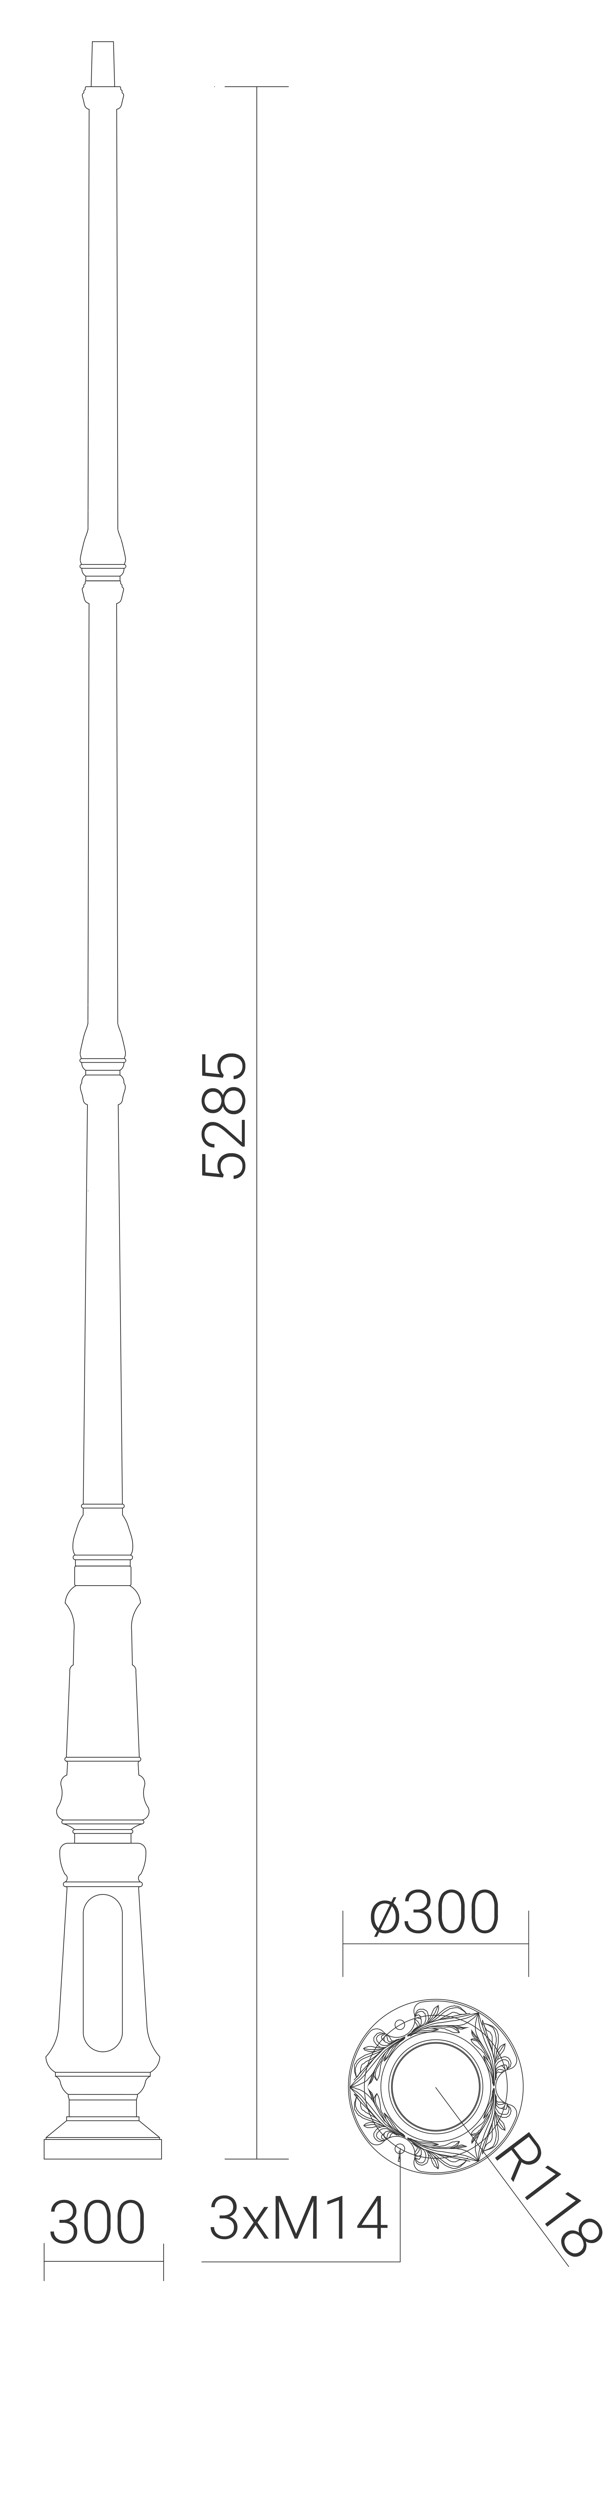 <svg xmlns="http://www.w3.org/2000/svg" viewBox="0 0 122.653 469.037" preserveAspectRatio="xMinYMin" height="500px">
  <title>S-54-W</title>
  <g>
    <line x1="45.018" y1="17.336" x2="57.714" y2="17.336" style="fill: none;stroke: #333;stroke-linecap: round;stroke-linejoin: round;stroke-width: 0.15px"/>
    <line x1="16.66" y1="300.821" x2="17.496" y2="220.951" style="fill: none;stroke: #333;stroke-linecap: round;stroke-linejoin: round;stroke-width: 0.15px"/>
    <line x1="24.491" y1="300.821" x2="23.654" y2="220.951" style="fill: none;stroke: #333;stroke-linecap: round;stroke-linejoin: round;stroke-width: 0.15px"/>
    <path d="M29.42,405.424a10.033,10.033,0,0,0,2.553,5.923" style="fill: none;stroke: #333;stroke-linecap: round;stroke-linejoin: round;stroke-width: 0.15px"/>
    <path d="M9.178,411.347a10.033,10.033,0,0,0,2.553-5.923" style="fill: none;stroke: #333;stroke-linecap: round;stroke-linejoin: round;stroke-width: 0.15px"/>
    <path d="M9.178,411.347a3.683,3.683,0,0,0,1.902,3.098" style="fill: none;stroke: #333;stroke-linecap: round;stroke-linejoin: round;stroke-width: 0.15px"/>
    <line x1="27.31" y1="423.343" x2="27.31" y2="419.976" style="fill: none;stroke: #333;stroke-linecap: round;stroke-linejoin: round;stroke-width: 0.15px"/>
    <line x1="13.841" y1="423.343" x2="13.841" y2="419.976" style="fill: none;stroke: #333;stroke-linecap: round;stroke-linejoin: round;stroke-width: 0.15px"/>
    <polyline points="27.036 423.343 27.819 423.343 27.819 424.126" style="fill: none;stroke: #333;stroke-linecap: round;stroke-linejoin: round;stroke-width: 0.15px"/>
    <line x1="8.829" y1="431.8" x2="32.322" y2="431.8" style="fill: none;stroke: #333;stroke-linecap: round;stroke-linejoin: round;stroke-width: 0.15px"/>
    <line x1="9.22" y1="427.885" x2="31.93" y2="427.885" style="fill: none;stroke: #333;stroke-linecap: round;stroke-linejoin: round;stroke-width: 0.15px"/>
    <line x1="13.331" y1="424.126" x2="27.819" y2="424.126" style="fill: none;stroke: #333;stroke-linecap: round;stroke-linejoin: round;stroke-width: 0.15px"/>
    <line x1="9.22" y1="427.493" x2="31.93" y2="427.493" style="fill: none;stroke: #333;stroke-linecap: round;stroke-linejoin: round;stroke-width: 0.15px"/>
    <line x1="27.036" y1="423.343" x2="26.997" y2="423.343" style="fill: none;stroke: #333;stroke-linecap: round;stroke-linejoin: round;stroke-width: 0.15px"/>
    <line x1="14.115" y1="423.343" x2="14.154" y2="423.343" style="fill: none;stroke: #333;stroke-linecap: round;stroke-linejoin: round;stroke-width: 0.15px"/>
    <polyline points="14.115 423.343 13.331 423.343 13.331 424.126" style="fill: none;stroke: #333;stroke-linecap: round;stroke-linejoin: round;stroke-width: 0.15px"/>
    <line x1="8.829" y1="431.8" x2="8.829" y2="427.885" style="fill: none;stroke: #333;stroke-linecap: round;stroke-linejoin: round;stroke-width: 0.15px"/>
    <line x1="8.829" y1="427.885" x2="9.22" y2="427.885" style="fill: none;stroke: #333;stroke-linecap: round;stroke-linejoin: round;stroke-width: 0.15px"/>
    <polyline points="13.331 424.126 9.22 427.493 9.22 427.885" style="fill: none;stroke: #333;stroke-linecap: round;stroke-linejoin: round;stroke-width: 0.15px"/>
    <line x1="14.115" y1="423.343" x2="27.016" y2="423.343" style="fill: none;stroke: #333;stroke-linecap: round;stroke-linejoin: round;stroke-width: 0.15px"/>
    <line x1="32.322" y1="431.8" x2="32.322" y2="427.885" style="fill: none;stroke: #333;stroke-linecap: round;stroke-linejoin: round;stroke-width: 0.15px"/>
    <line x1="32.322" y1="427.885" x2="31.93" y2="427.885" style="fill: none;stroke: #333;stroke-linecap: round;stroke-linejoin: round;stroke-width: 0.15px"/>
    <polyline points="27.819 424.126 31.93 427.493 31.93 427.885" style="fill: none;stroke: #333;stroke-linecap: round;stroke-linejoin: round;stroke-width: 0.15px"/>
    <line x1="13.841" y1="419.976" x2="27.31" y2="419.976" style="fill: none;stroke: #333;stroke-linecap: round;stroke-linejoin: round;stroke-width: 0.15px"/>
    <line x1="13.652" y1="418.872" x2="27.498" y2="418.877" style="fill: none;stroke: #333;stroke-linecap: round;stroke-linejoin: round;stroke-width: 0.15px"/>
    <line x1="11.094" y1="415.235" x2="30.057" y2="415.235" style="fill: none;stroke: #333;stroke-linecap: round;stroke-linejoin: round;stroke-width: 0.15px"/>
    <line x1="11.08" y1="414.445" x2="30.071" y2="414.445" style="fill: none;stroke: #333;stroke-linecap: round;stroke-linejoin: round;stroke-width: 0.15px"/>
    <path d="M12.095,416.534a3.792,3.792,0,0,0,1.557,2.343" style="fill: none;stroke: #333;stroke-linecap: round;stroke-linejoin: round;stroke-width: 0.15px"/>
    <line x1="13.661" y1="419.342" x2="13.652" y2="418.872" style="fill: none;stroke: #333;stroke-linecap: round;stroke-linejoin: round;stroke-width: 0.15px"/>
    <path d="M13.841,419.976a1.724,1.724,0,0,0-.18-.634" style="fill: none;stroke: #333;stroke-linecap: round;stroke-linejoin: round;stroke-width: 0.15px"/>
    <line x1="11.094" y1="415.235" x2="11.08" y2="414.445" style="fill: none;stroke: #333;stroke-linecap: round;stroke-linejoin: round;stroke-width: 0.15px"/>
    <path d="M12.095,416.534a1.685,1.685,0,0,0-1.002-1.299" style="fill: none;stroke: #333;stroke-linecap: round;stroke-linejoin: round;stroke-width: 0.15px"/>
    <path d="M30.057,415.235a1.685,1.685,0,0,0-1.002,1.299" style="fill: none;stroke: #333;stroke-linecap: round;stroke-linejoin: round;stroke-width: 0.15px"/>
    <line x1="30.057" y1="415.235" x2="30.071" y2="414.445" style="fill: none;stroke: #333;stroke-linecap: round;stroke-linejoin: round;stroke-width: 0.15px"/>
    <path d="M27.49,419.342a1.724,1.724,0,0,0-.18.634" style="fill: none;stroke: #333;stroke-linecap: round;stroke-linejoin: round;stroke-width: 0.15px"/>
    <line x1="27.49" y1="419.342" x2="27.498" y2="418.872" style="fill: none;stroke: #333;stroke-linecap: round;stroke-linejoin: round;stroke-width: 0.15px"/>
    <path d="M27.498,418.877a3.792,3.792,0,0,0,1.557-2.343" style="fill: none;stroke: #333;stroke-linecap: round;stroke-linejoin: round;stroke-width: 0.15px"/>
    <path d="M30.071,414.445a3.683,3.683,0,0,0,1.902-3.098" style="fill: none;stroke: #333;stroke-linecap: round;stroke-linejoin: round;stroke-width: 0.15px"/>
    <path d="M28.111,320.597a4.33,4.33,0,0,0-2.169-3.489" style="fill: none;stroke: #333;stroke-linecap: round;stroke-linejoin: round;stroke-width: 0.15px"/>
    <path d="M15.208,317.109a4.33,4.33,0,0,0-2.169,3.489" style="fill: none;stroke: #333;stroke-linecap: round;stroke-linejoin: round;stroke-width: 0.15px"/>
    <path d="M28.426,363.984a1.744,1.744,0,0,0,1.139-2.627" style="fill: none;stroke: #333;stroke-linecap: round;stroke-linejoin: round;stroke-width: 0.15px"/>
    <path d="M11.586,361.357a1.744,1.744,0,0,0,1.139,2.627" style="fill: none;stroke: #333;stroke-linecap: round;stroke-linejoin: round;stroke-width: 0.15px"/>
    <line x1="27.736" y1="377.604" x2="29.42" y2="405.424" style="fill: none;stroke: #333;stroke-linecap: round;stroke-linejoin: round;stroke-width: 0.15px"/>
    <line x1="13.414" y1="377.604" x2="11.731" y2="405.424" style="fill: none;stroke: #333;stroke-linecap: round;stroke-linejoin: round;stroke-width: 0.15px"/>
    <path d="M28.169,374.81a.931.931,0,0,0-.082,1.564" style="fill: none;stroke: #333;stroke-linecap: round;stroke-linejoin: round;stroke-width: 0.15px"/>
    <path d="M13.064,376.374a.931.931,0,0,0-.082-1.564" style="fill: none;stroke: #333;stroke-linecap: round;stroke-linejoin: round;stroke-width: 0.15px"/>
    <line x1="13.113" y1="377.312" x2="28.018" y2="377.312" style="fill: none;stroke: #333;stroke-linecap: round;stroke-linejoin: round;stroke-width: 0.15px"/>
    <line x1="13.064" y1="376.374" x2="28.086" y2="376.374" style="fill: none;stroke: #333;stroke-linecap: round;stroke-linejoin: round;stroke-width: 0.15px"/>
    <path d="M13.064,376.374a.472.472,0,0,0,.049.938" style="fill: none;stroke: #333;stroke-linecap: round;stroke-linejoin: round;stroke-width: 0.15px"/>
    <path d="M13.414,377.604a.281.281,0,0,0-.27-.292" style="fill: none;stroke: #333;stroke-linecap: round;stroke-linejoin: round;stroke-width: 0.15px"/>
    <path d="M28.037,377.312a.472.472,0,0,0,.049-.938" style="fill: none;stroke: #333;stroke-linecap: round;stroke-linejoin: round;stroke-width: 0.15px"/>
    <path d="M28.037,377.312a.281.281,0,0,0-.3.261" style="fill: none;stroke: #333;stroke-linecap: round;stroke-linejoin: round;stroke-width: 0.15px"/>
    <line x1="27.564" y1="368.637" x2="26.214" y2="368.637" style="fill: none;stroke: #333;stroke-linecap: round;stroke-linejoin: round;stroke-width: 0.15px"/>
    <path d="M28.41,364.767a6.375,6.375,0,0,0-2.183,1.129" style="fill: none;stroke: #333;stroke-linecap: round;stroke-linejoin: round;stroke-width: 0.15px"/>
    <line x1="12.725" y1="363.984" x2="28.426" y2="363.984" style="fill: none;stroke: #333;stroke-linecap: round;stroke-linejoin: round;stroke-width: 0.15px"/>
    <line x1="12.74" y1="364.767" x2="28.41" y2="364.767" style="fill: none;stroke: #333;stroke-linecap: round;stroke-linejoin: round;stroke-width: 0.15px"/>
    <line x1="26.214" y1="366.68" x2="26.214" y2="368.637" style="fill: none;stroke: #333;stroke-linecap: round;stroke-linejoin: round;stroke-width: 0.15px"/>
    <path d="M26.214,366.68a.393.393,0,0,0,.014-.783" style="fill: none;stroke: #333;stroke-linecap: round;stroke-linejoin: round;stroke-width: 0.15px"/>
    <line x1="13.586" y1="368.637" x2="14.937" y2="368.637" style="fill: none;stroke: #333;stroke-linecap: round;stroke-linejoin: round;stroke-width: 0.15px"/>
    <path d="M14.923,365.897a6.375,6.375,0,0,0-2.183-1.129" style="fill: none;stroke: #333;stroke-linecap: round;stroke-linejoin: round;stroke-width: 0.15px"/>
    <line x1="14.937" y1="366.68" x2="14.937" y2="368.637" style="fill: none;stroke: #333;stroke-linecap: round;stroke-linejoin: round;stroke-width: 0.15px"/>
    <path d="M14.923,365.897a.393.393,0,0,0,.014.783" style="fill: none;stroke: #333;stroke-linecap: round;stroke-linejoin: round;stroke-width: 0.15px"/>
    <path d="M12.725,363.984a.392.392,0,0,0,.016.783" style="fill: none;stroke: #333;stroke-linecap: round;stroke-linejoin: round;stroke-width: 0.15px"/>
    <path d="M13.586,368.637a1.625,1.625,0,0,0-1.625,1.625q0,.043.002.085" style="fill: none;stroke: #333;stroke-linecap: round;stroke-linejoin: round;stroke-width: 0.15px"/>
    <path d="M11.963,370.348a8.825,8.825,0,0,0,1.019,4.462" style="fill: none;stroke: #333;stroke-linecap: round;stroke-linejoin: round;stroke-width: 0.15px"/>
    <line x1="15.25" y1="368.637" x2="25.9" y2="368.637" style="fill: none;stroke: #333;stroke-linecap: round;stroke-linejoin: round;stroke-width: 0.15px"/>
    <line x1="14.937" y1="368.637" x2="26.214" y2="368.637" style="fill: none;stroke: #333;stroke-linecap: round;stroke-linejoin: round;stroke-width: 0.15px"/>
    <line x1="14.937" y1="366.68" x2="26.214" y2="366.68" style="fill: none;stroke: #333;stroke-linecap: round;stroke-linejoin: round;stroke-width: 0.15px"/>
    <line x1="14.923" y1="365.897" x2="26.227" y2="365.897" style="fill: none;stroke: #333;stroke-linecap: round;stroke-linejoin: round;stroke-width: 0.15px"/>
    <path d="M28.41,364.767a.392.392,0,0,0,.016-.783" style="fill: none;stroke: #333;stroke-linecap: round;stroke-linejoin: round;stroke-width: 0.15px"/>
    <path d="M29.187,370.348a1.625,1.625,0,0,0-1.538-1.708q-.043-.002-.085-.002" style="fill: none;stroke: #333;stroke-linecap: round;stroke-linejoin: round;stroke-width: 0.15px"/>
    <path d="M28.169,374.81a8.825,8.825,0,0,0,1.019-4.462" style="fill: none;stroke: #333;stroke-linecap: round;stroke-linejoin: round;stroke-width: 0.15px"/>
    <line x1="27.185" y1="334.299" x2="27.872" y2="351.443" style="fill: none;stroke: #333;stroke-linecap: round;stroke-linejoin: round;stroke-width: 0.15px"/>
    <line x1="13.965" y1="334.299" x2="13.278" y2="351.443" style="fill: none;stroke: #333;stroke-linecap: round;stroke-linejoin: round;stroke-width: 0.15px"/>
    <path d="M27.845,352.226a.595.595,0,0,0-.202.589" style="fill: none;stroke: #333;stroke-linecap: round;stroke-linejoin: round;stroke-width: 0.15px"/>
    <path d="M13.508,352.815a.595.595,0,0,0-.202-.589" style="fill: none;stroke: #333;stroke-linecap: round;stroke-linejoin: round;stroke-width: 0.15px"/>
    <path d="M13.373,355.004a1.79,1.79,0,0,0-1.111,2.261" style="fill: none;stroke: #333;stroke-linecap: round;stroke-linejoin: round;stroke-width: 0.15px"/>
    <line x1="13.508" y1="352.815" x2="13.373" y2="355.004" style="fill: none;stroke: #333;stroke-linecap: round;stroke-linejoin: round;stroke-width: 0.15px"/>
    <path d="M11.586,361.357a5.069,5.069,0,0,0,.676-4.093" style="fill: none;stroke: #333;stroke-linecap: round;stroke-linejoin: round;stroke-width: 0.15px"/>
    <path d="M28.888,357.265a5.069,5.069,0,0,0,.676,4.093" style="fill: none;stroke: #333;stroke-linecap: round;stroke-linejoin: round;stroke-width: 0.15px"/>
    <line x1="27.643" y1="352.815" x2="27.777" y2="355.004" style="fill: none;stroke: #333;stroke-linecap: round;stroke-linejoin: round;stroke-width: 0.15px"/>
    <path d="M28.888,357.265a1.79,1.79,0,0,0-1.111-2.261" style="fill: none;stroke: #333;stroke-linecap: round;stroke-linejoin: round;stroke-width: 0.15px"/>
    <line x1="13.278" y1="351.443" x2="27.872" y2="351.443" style="fill: none;stroke: #333;stroke-linecap: round;stroke-linejoin: round;stroke-width: 0.15px"/>
    <line x1="13.306" y1="352.226" x2="27.845" y2="352.226" style="fill: none;stroke: #333;stroke-linecap: round;stroke-linejoin: round;stroke-width: 0.15px"/>
    <path d="M13.278,351.443a.399.399,0,0,0,.028.783" style="fill: none;stroke: #333;stroke-linecap: round;stroke-linejoin: round;stroke-width: 0.15px"/>
    <path d="M27.845,352.226a.399.399,0,0,0,.028-.783" style="fill: none;stroke: #333;stroke-linecap: round;stroke-linejoin: round;stroke-width: 0.15px"/>
    <line x1="26.338" y1="326.105" x2="26.489" y2="332.97" style="fill: none;stroke: #333;stroke-linecap: round;stroke-linejoin: round;stroke-width: 0.15px"/>
    <line x1="14.813" y1="326.105" x2="14.662" y2="332.97" style="fill: none;stroke: #333;stroke-linecap: round;stroke-linejoin: round;stroke-width: 0.15px"/>
    <path d="M27.185,334.299a1.287,1.287,0,0,0-.697-1.329" style="fill: none;stroke: #333;stroke-linecap: round;stroke-linejoin: round;stroke-width: 0.15px"/>
    <path d="M14.662,332.97a1.287,1.287,0,0,0-.697,1.329" style="fill: none;stroke: #333;stroke-linecap: round;stroke-linejoin: round;stroke-width: 0.15px"/>
    <path d="M28.111,320.597a7.323,7.323,0,0,0-1.774,5.508" style="fill: none;stroke: #333;stroke-linecap: round;stroke-linejoin: round;stroke-width: 0.15px"/>
    <path d="M14.813,326.105a7.323,7.323,0,0,0-1.774-5.508" style="fill: none;stroke: #333;stroke-linecap: round;stroke-linejoin: round;stroke-width: 0.15px"/>
    <path d="M24.513,302.966a10.486,10.486,0,0,1,.79,1.351,14.116,14.116,0,0,1,.549,1.572c.167.52.354,1.031.487,1.557a7.228,7.228,0,0,1,.225,2.116,2.888,2.888,0,0,1-.18.968,3.624,3.624,0,0,1-.255.477" style="fill: none;stroke: #333;stroke-linecap: round;stroke-linejoin: round;stroke-width: 0.15px"/>
    <path d="M16.637,302.966a10.486,10.486,0,0,0-.79,1.351,14.116,14.116,0,0,0-.549,1.572c-.167.52-.354,1.031-.487,1.557a7.228,7.228,0,0,0-.225,2.116,2.888,2.888,0,0,0,.18.968,3.624,3.624,0,0,0,.255.477" style="fill: none;stroke: #333;stroke-linecap: round;stroke-linejoin: round;stroke-width: 0.15px"/>
    <path d="M26.057,311.941a.47.47,0,0,0,.072-.934" style="fill: none;stroke: #333;stroke-linecap: round;stroke-linejoin: round;stroke-width: 0.15px"/>
    <line x1="26.057" y1="313.195" x2="26.057" y2="311.941" style="fill: none;stroke: #333;stroke-linecap: round;stroke-linejoin: round;stroke-width: 0.15px"/>
    <path d="M26.213,313.663a.384.384,0,0,0-.288-.46" style="fill: none;stroke: #333;stroke-linecap: round;stroke-linejoin: round;stroke-width: 0.15px"/>
    <line x1="26.214" y1="313.66" x2="26.214" y2="316.814" style="fill: none;stroke: #333;stroke-linecap: round;stroke-linejoin: round;stroke-width: 0.15px"/>
    <path d="M25.943,317.109a.282.282,0,0,0,.271-.293" style="fill: none;stroke: #333;stroke-linecap: round;stroke-linejoin: round;stroke-width: 0.15px"/>
    <path d="M15.022,311.007a.47.47,0,0,0,.072.934" style="fill: none;stroke: #333;stroke-linecap: round;stroke-linejoin: round;stroke-width: 0.15px"/>
    <line x1="15.093" y1="313.195" x2="15.093" y2="311.941" style="fill: none;stroke: #333;stroke-linecap: round;stroke-linejoin: round;stroke-width: 0.15px"/>
    <path d="M15.267,313.195a.384.384,0,0,0-.337.426" style="fill: none;stroke: #333;stroke-linecap: round;stroke-linejoin: round;stroke-width: 0.15px"/>
    <path d="M14.937,316.814a.282.282,0,0,0,.269.295" style="fill: none;stroke: #333;stroke-linecap: round;stroke-linejoin: round;stroke-width: 0.15px"/>
    <line x1="14.937" y1="313.66" x2="14.937" y2="316.814" style="fill: none;stroke: #333;stroke-linecap: round;stroke-linejoin: round;stroke-width: 0.15px"/>
    <line x1="15.093" y1="313.195" x2="26.057" y2="313.195" style="fill: none;stroke: #333;stroke-linecap: round;stroke-linejoin: round;stroke-width: 0.15px"/>
    <line x1="15.093" y1="311.941" x2="26.057" y2="311.941" style="fill: none;stroke: #333;stroke-linecap: round;stroke-linejoin: round;stroke-width: 0.15px"/>
    <line x1="15.022" y1="311.007" x2="26.129" y2="311.007" style="fill: none;stroke: #333;stroke-linecap: round;stroke-linejoin: round;stroke-width: 0.15px"/>
    <line x1="15.267" y1="313.195" x2="25.883" y2="313.195" style="fill: none;stroke: #333;stroke-linecap: round;stroke-linejoin: round;stroke-width: 0.15px"/>
    <line x1="15.208" y1="317.109" x2="25.943" y2="317.109" style="fill: none;stroke: #333;stroke-linecap: round;stroke-linejoin: round;stroke-width: 0.15px"/>
    <line x1="24.513" y1="302.966" x2="24.499" y2="301.604" style="fill: none;stroke: #333;stroke-linecap: round;stroke-linejoin: round;stroke-width: 0.15px"/>
    <path d="M24.491,301.604a.392.392,0,0,0,0-.783" style="fill: none;stroke: #333;stroke-linecap: round;stroke-linejoin: round;stroke-width: 0.15px"/>
    <line x1="16.637" y1="302.966" x2="16.651" y2="301.604" style="fill: none;stroke: #333;stroke-linecap: round;stroke-linejoin: round;stroke-width: 0.15px"/>
    <path d="M16.66,300.821a.392.392,0,0,0,0,.783" style="fill: none;stroke: #333;stroke-linecap: round;stroke-linejoin: round;stroke-width: 0.15px"/>
    <line x1="16.651" y1="301.604" x2="24.499" y2="301.604" style="fill: none;stroke: #333;stroke-linecap: round;stroke-linejoin: round;stroke-width: 0.15px"/>
    <line x1="16.66" y1="300.821" x2="24.491" y2="300.821" style="fill: none;stroke: #333;stroke-linecap: round;stroke-linejoin: round;stroke-width: 0.15px"/>
    <line x1="17.755" y1="51.164" x2="17.833" y2="21.883" style="fill: none;stroke: #333;stroke-linecap: round;stroke-linejoin: round;stroke-width: 0.15px"/>
    <line x1="23.427" y1="51.164" x2="23.348" y2="21.883" style="fill: none;stroke: #333;stroke-linecap: round;stroke-linejoin: round;stroke-width: 0.15px"/>
    <line x1="23.411" y1="149.992" x2="23.333" y2="120.711" style="fill: none;stroke: #333;stroke-linecap: round;stroke-linejoin: round;stroke-width: 0.15px"/>
    <line x1="17.739" y1="149.992" x2="17.818" y2="120.711" style="fill: none;stroke: #333;stroke-linecap: round;stroke-linejoin: round;stroke-width: 0.15px"/>
    <line x1="23.558" y1="204.707" x2="23.411" y2="149.992" style="fill: none;stroke: #333;stroke-linecap: round;stroke-linejoin: round;stroke-width: 0.15px"/>
    <line x1="17.592" y1="204.707" x2="17.739" y2="149.992" style="fill: none;stroke: #333;stroke-linecap: round;stroke-linejoin: round;stroke-width: 0.15px"/>
    <path d="M24.784,216.559a1.649,1.649,0,0,0-.783-1.566" style="fill: none;stroke: #333;stroke-linecap: round;stroke-linejoin: round;stroke-width: 0.15px"/>
    <path d="M17.149,214.992a1.649,1.649,0,0,0-.783,1.566" style="fill: none;stroke: #333;stroke-linecap: round;stroke-linejoin: round;stroke-width: 0.15px"/>
    <path d="M24.784,216.559a2.185,2.185,0,0,1,.228.45,1.704,1.704,0,0,1,.019.814c-.091.503-.301.942-.407,1.462-.099.485-.108,1.042-.426,1.351a1.83,1.83,0,0,1-.543.315" style="fill: none;stroke: #333;stroke-linecap: round;stroke-linejoin: round;stroke-width: 0.15px"/>
    <path d="M16.366,216.559a2.185,2.185,0,0,0-.228.45,1.704,1.704,0,0,0-.019.814c.091.503.301.942.407,1.462.099.485.108,1.042.426,1.351a1.83,1.83,0,0,0,.543.315" style="fill: none;stroke: #333;stroke-linecap: round;stroke-linejoin: round;stroke-width: 0.15px"/>
    <path d="M23.558,204.707c.068.26.137.52.222.775.107.32.24.632.352.951a17.506,17.506,0,0,1,.493,1.832c.151.641.307,1.274.423,1.937a2.213,2.213,0,0,1,.035.81c-.031.155-.095.304-.141.458-.024.081-.043.163-.062.245" style="fill: none;stroke: #333;stroke-linecap: round;stroke-linejoin: round;stroke-width: 0.15px"/>
    <path d="M24.001,214.053a1.649,1.649,0,0,0,.783-1.566" style="fill: none;stroke: #333;stroke-linecap: round;stroke-linejoin: round;stroke-width: 0.15px"/>
    <path d="M24.784,212.486a.392.392,0,0,0,.096-.771" style="fill: none;stroke: #333;stroke-linecap: round;stroke-linejoin: round;stroke-width: 0.15px"/>
    <line x1="17.149" y1="214.053" x2="24.001" y2="214.053" style="fill: none;stroke: #333;stroke-linecap: round;stroke-linejoin: round;stroke-width: 0.15px"/>
    <line x1="17.149" y1="214.992" x2="24.001" y2="214.992" style="fill: none;stroke: #333;stroke-linecap: round;stroke-linejoin: round;stroke-width: 0.15px"/>
    <line x1="24.001" y1="214.053" x2="24.001" y2="214.992" style="fill: none;stroke: #333;stroke-linecap: round;stroke-linejoin: round;stroke-width: 0.15px"/>
    <line x1="17.149" y1="214.053" x2="17.149" y2="214.992" style="fill: none;stroke: #333;stroke-linecap: round;stroke-linejoin: round;stroke-width: 0.15px"/>
    <path d="M16.27,211.715a.392.392,0,0,0,.096.771" style="fill: none;stroke: #333;stroke-linecap: round;stroke-linejoin: round;stroke-width: 0.15px"/>
    <path d="M17.592,204.707c-.068.26-.137.52-.222.775-.107.32-.24.632-.352.951a17.506,17.506,0,0,0-.493,1.832c-.151.641-.307,1.274-.423,1.937a2.213,2.213,0,0,0-.035.81c.031.155.095.304.141.458.024.081.043.163.062.245" style="fill: none;stroke: #333;stroke-linecap: round;stroke-linejoin: round;stroke-width: 0.15px"/>
    <path d="M16.366,212.486a1.649,1.649,0,0,0,.783,1.566" style="fill: none;stroke: #333;stroke-linecap: round;stroke-linejoin: round;stroke-width: 0.15px"/>
    <line x1="16.366" y1="212.486" x2="24.784" y2="212.486" style="fill: none;stroke: #333;stroke-linecap: round;stroke-linejoin: round;stroke-width: 0.15px"/>
    <line x1="16.27" y1="211.715" x2="24.881" y2="211.715" style="fill: none;stroke: #333;stroke-linecap: round;stroke-linejoin: round;stroke-width: 0.15px"/>
    <line x1="17.608" y1="105.879" x2="17.755" y2="51.164" style="fill: none;stroke: #333;stroke-linecap: round;stroke-linejoin: round;stroke-width: 0.15px"/>
    <line x1="23.574" y1="105.879" x2="23.427" y2="51.164" style="fill: none;stroke: #333;stroke-linecap: round;stroke-linejoin: round;stroke-width: 0.15px"/>
    <path d="M23.574,105.879c.068.26.137.52.222.775.107.32.24.632.352.951a17.506,17.506,0,0,1,.493,1.832c.151.641.307,1.274.423,1.937a2.213,2.213,0,0,1,.035.81c-.031.155-.095.304-.141.458-.024.081-.043.163-.062.245" style="fill: none;stroke: #333;stroke-linecap: round;stroke-linejoin: round;stroke-width: 0.15px"/>
    <path d="M17.608,105.879c-.068.26-.137.52-.222.775-.107.32-.24.632-.352.951a17.506,17.506,0,0,0-.493,1.832c-.151.641-.307,1.274-.423,1.937a2.213,2.213,0,0,0-.035.81c.031.155.095.304.141.458.024.081.043.163.062.245" style="fill: none;stroke: #333;stroke-linecap: round;stroke-linejoin: round;stroke-width: 0.15px"/>
    <path d="M24.017,116.164a.608.608,0,0,1,.12.238c.019.112-.022.245.029.336.049.088.182.137.23.227.063.119-.021.307.041.425.036.069.123.113.182.171.191.188.093.52.014.81-.113.414-.185.744-.272,1.124a1.845,1.845,0,0,1-.34.838,1.739,1.739,0,0,1-.688.379" style="fill: none;stroke: #333;stroke-linecap: round;stroke-linejoin: round;stroke-width: 0.15px"/>
    <line x1="23.708" y1="116.164" x2="22.925" y2="116.164" style="fill: none;stroke: #333;stroke-linecap: round;stroke-linejoin: round;stroke-width: 0.15px"/>
    <path d="M24.017,115.224a1.649,1.649,0,0,0,.783-1.566" style="fill: none;stroke: #333;stroke-linecap: round;stroke-linejoin: round;stroke-width: 0.15px"/>
    <line x1="24.017" y1="115.224" x2="24.017" y2="116.164" style="fill: none;stroke: #333;stroke-linecap: round;stroke-linejoin: round;stroke-width: 0.15px"/>
    <path d="M24.8,113.658a.392.392,0,0,0,.096-.771" style="fill: none;stroke: #333;stroke-linecap: round;stroke-linejoin: round;stroke-width: 0.15px"/>
    <line x1="17.443" y1="116.164" x2="18.226" y2="116.164" style="fill: none;stroke: #333;stroke-linecap: round;stroke-linejoin: round;stroke-width: 0.15px"/>
    <line x1="17.165" y1="115.224" x2="17.165" y2="116.164" style="fill: none;stroke: #333;stroke-linecap: round;stroke-linejoin: round;stroke-width: 0.15px"/>
    <line x1="18.242" y1="116.164" x2="22.94" y2="116.164" style="fill: none;stroke: #333;stroke-linecap: round;stroke-linejoin: round;stroke-width: 0.15px"/>
    <line x1="17.165" y1="115.224" x2="24.017" y2="115.224" style="fill: none;stroke: #333;stroke-linecap: round;stroke-linejoin: round;stroke-width: 0.15px"/>
    <line x1="17.165" y1="116.164" x2="24.017" y2="116.164" style="fill: none;stroke: #333;stroke-linecap: round;stroke-linejoin: round;stroke-width: 0.15px"/>
    <path d="M16.285,112.887a.392.392,0,0,0,.096.771" style="fill: none;stroke: #333;stroke-linecap: round;stroke-linejoin: round;stroke-width: 0.15px"/>
    <path d="M17.165,116.164a.608.608,0,0,0-.12.238c-.019.112.022.245-.029.336-.049.088-.182.137-.23.227-.063.119.021.307-.041.425-.036.069-.123.113-.182.171-.191.188-.093.52-.014.81.113.414.185.744.272,1.124a1.857,1.857,0,0,0,.34.838,1.754,1.754,0,0,0,.656.379" style="fill: none;stroke: #333;stroke-linecap: round;stroke-linejoin: round;stroke-width: 0.15px"/>
    <line x1="16.285" y1="112.887" x2="24.896" y2="112.887" style="fill: none;stroke: #333;stroke-linecap: round;stroke-linejoin: round;stroke-width: 0.15px"/>
    <line x1="16.382" y1="113.658" x2="24.8" y2="113.658" style="fill: none;stroke: #333;stroke-linecap: round;stroke-linejoin: round;stroke-width: 0.15px"/>
    <path d="M16.382,113.658a1.649,1.649,0,0,0,.783,1.566" style="fill: none;stroke: #333;stroke-linecap: round;stroke-linejoin: round;stroke-width: 0.15px"/>
    <path d="M24.033,17.336a.608.608,0,0,1,.12.238c.019.112-.022.245.029.336.049.088.182.137.23.227.063.119-.021.307.041.425.036.069.123.113.182.171.191.188.093.52.014.81-.113.414-.185.744-.272,1.124a1.845,1.845,0,0,1-.34.838,1.739,1.739,0,0,1-.688.379" style="fill: none;stroke: #333;stroke-linecap: round;stroke-linejoin: round;stroke-width: 0.15px"/>
    <path d="M17.18,17.336a.608.608,0,0,0-.12.238c-.019.112.022.245-.029.336-.049.088-.182.137-.23.227-.063.119.021.307-.041.425-.036.069-.123.113-.182.171-.191.188-.093.52-.014.81.113.414.185.744.272,1.124a1.857,1.857,0,0,0,.34.838,1.754,1.754,0,0,0,.656.379" style="fill: none;stroke: #333;stroke-linecap: round;stroke-linejoin: round;stroke-width: 0.15px"/>
    <line x1="22.94" y1="17.336" x2="22.704" y2="8.333" style="fill: none;stroke: #333;stroke-linecap: round;stroke-linejoin: round;stroke-width: 0.15px"/>
    <line x1="18.242" y1="17.336" x2="18.477" y2="8.333" style="fill: none;stroke: #333;stroke-linecap: round;stroke-linejoin: round;stroke-width: 0.15px"/>
    <line x1="24.033" y1="17.336" x2="22.94" y2="17.336" style="fill: none;stroke: #333;stroke-linecap: round;stroke-linejoin: round;stroke-width: 0.15px"/>
    <line x1="17.18" y1="17.336" x2="18.242" y2="17.336" style="fill: none;stroke: #333;stroke-linecap: round;stroke-linejoin: round;stroke-width: 0.15px"/>
    <line x1="18.257" y1="17.336" x2="22.956" y2="17.336" style="fill: none;stroke: #333;stroke-linecap: round;stroke-linejoin: round;stroke-width: 0.15px"/>
    <line x1="18.477" y1="8.333" x2="22.704" y2="8.333" style="fill: none;stroke: #333;stroke-linecap: round;stroke-linejoin: round;stroke-width: 0.15px"/>
    <path d="M24.483,382.792a3.916,3.916,0,0,0-3.917-3.915" style="fill: none;stroke: #333;stroke-linecap: round;stroke-linejoin: round;stroke-width: 0.15px"/>
    <path d="M20.566,378.877a3.916,3.916,0,0,0-3.915,3.917" style="fill: none;stroke: #333;stroke-linecap: round;stroke-linejoin: round;stroke-width: 0.15px"/>
    <line x1="16.651" y1="382.794" x2="16.658" y2="406.433" style="fill: none;stroke: #333;stroke-linecap: round;stroke-linejoin: round;stroke-width: 0.15px"/>
    <line x1="24.483" y1="382.792" x2="24.489" y2="406.431" style="fill: none;stroke: #333;stroke-linecap: round;stroke-linejoin: round;stroke-width: 0.15px"/>
    <path d="M20.573,410.347a3.916,3.916,0,0,0,3.916-3.916" style="fill: none;stroke: #333;stroke-linecap: round;stroke-linejoin: round;stroke-width: 0.15px"/>
    <path d="M16.658,406.433a3.916,3.916,0,0,0,3.916,3.915" style="fill: none;stroke: #333;stroke-linecap: round;stroke-linejoin: round;stroke-width: 0.15px"/>
    <path d="M87.15,417.447l26.67,35.889" style="fill: none;stroke: #333;stroke-miterlimit: 10;stroke-width: 0.142px"/>
    <polyline points="80.076 429.589 80.076 452.366 40.32 452.366" style="fill: none;stroke: #333;stroke-miterlimit: 10;stroke-width: 0.142px"/>
    <path d="M101.503,417.345a14.301,14.301,0,1,0-14.301,14.298,14.305,14.305,0,0,0,14.301-14.298" style="fill: none;stroke: #333;stroke-miterlimit: 10;stroke-width: 0.142px"/>
    <line x1="96.541" y1="403.974" x2="96.541" y2="405.096" style="fill: none;stroke: #333;stroke-miterlimit: 10;stroke-width: 0.142px"/>
    <polyline points="101.032 408.771 101.032 409.179 100.93 409.689 100.828 409.894 100.828 409.996 100.522 410.404 99.909 411.119 99.807 411.221 99.705 411.425 99.603 411.629 99.603 411.833" style="fill: none;stroke: #333;stroke-miterlimit: 10;stroke-width: 0.142px"/>
    <polyline points="98.99 412.445 99.399 411.425 99.603 411.017 99.807 410.506 100.113 410.098 100.419 409.587 101.032 408.771 100.726 408.873 100.113 409.281 99.909 409.587 99.705 409.894 99.501 410.2 99.297 410.812" style="fill: none;stroke: #333;stroke-miterlimit: 10;stroke-width: 0.142px"/>
    <polyline points="96.541 403.974 97.153 405.913 97.766 407.852 98.378 409.792 98.888 411.833" style="fill: none;stroke: #333;stroke-miterlimit: 10;stroke-width: 0.142px"/>
    <polyline points="96.745 404.688 97.255 404.79 97.766 404.994 98.276 405.3 98.48 405.402 98.684 405.607 98.888 406.015 99.092 406.525 99.195 407.138 99.297 407.648 99.297 408.261 99.195 408.771 98.99 409.792 98.99 410.302 98.888 410.914 98.888 411.935" style="fill: none;stroke: #333;stroke-miterlimit: 10;stroke-width: 0.142px"/>
    <polyline points="96.745 404.688 96.847 405.096 97.051 405.505 97.255 405.811 97.357 406.015 97.561 406.117 97.868 406.321 98.072 406.423 98.174 406.627 98.276 406.832 98.378 406.934 98.48 407.342 98.48 409.894 98.582 410.71" style="fill: none;stroke: #333;stroke-miterlimit: 10;stroke-width: 0.142px"/>
    <polyline points="96.745 404.688 97.357 404.79 97.97 404.994 98.48 405.198 98.786 405.402 98.99 405.607 99.399 406.015 99.501 406.321 99.603 406.627 99.705 406.934 99.705 408.465 99.603 409.077 99.399 410.2 98.99 412.65" style="fill: none;stroke: #333;stroke-miterlimit: 10;stroke-width: 0.142px"/>
    <polyline points="93.377 405.505 92.764 405.709 92.56 405.811 92.254 405.811 91.641 405.709 91.131 405.505" style="fill: none;stroke: #333;stroke-miterlimit: 10;stroke-width: 0.142px"/>
    <polyline points="90.212 405.096 91.743 405.505 92.152 405.505 92.56 405.607 92.968 405.607 93.377 405.505 92.764 405.505 92.254 405.402 91.233 405.096" style="fill: none;stroke: #333;stroke-miterlimit: 10;stroke-width: 0.142px"/>
    <polyline points="87.762 405.913 86.844 405.709 86.436 405.607 85.517 405.607 85.007 405.709 84.088 405.913" style="fill: none;stroke: #333;stroke-miterlimit: 10;stroke-width: 0.142px"/>
    <polyline points="83.067 403.259 83.067 402.851 83.271 402.442 83.374 402.34 83.475 402.136 83.578 402.034 83.782 401.932 83.986 401.83 84.803 401.83 84.905 401.932 85.109 402.034 85.313 402.136 85.415 402.238 85.517 402.442 85.619 402.749 85.721 403.157 85.721 403.974 85.619 404.076 85.619 404.28 85.313 404.586 85.109 404.892" style="fill: none;stroke: #333;stroke-miterlimit: 10;stroke-width: 0.142px"/>
    <polyline points="82.353 406.321 82.863 406.015 83.271 405.709 83.475 405.505 83.68 405.402 83.782 405.198 83.884 405.096 83.884 404.79 83.782 404.586 83.68 404.382 83.374 404.076 82.965 403.769 82.965 404.076 83.067 404.382 83.169 404.586 83.271 404.688 83.475 404.994 83.475 405.402 83.374 405.505 83.169 405.607 83.067 405.709 82.659 406.015" style="fill: none;stroke: #333;stroke-miterlimit: 10;stroke-width: 0.142px"/>
    <polyline points="82.965 403.361 83.169 403.055 83.374 402.749 83.475 402.544 83.68 402.442 83.782 402.34 83.986 402.34 84.19 402.238 84.394 402.238 84.598 402.34 84.7 402.34 84.803 402.544 85.007 402.647 85.109 403.055 85.211 403.463 85.211 403.871 85.109 404.178 85.007 404.586 84.803 404.79 84.496 404.994 83.782 405.402" style="fill: none;stroke: #333;stroke-miterlimit: 10;stroke-width: 0.142px"/>
    <polyline points="82.965 403.667 83.578 403.565 83.782 403.667 83.986 403.667 84.19 403.769 84.292 403.974 84.292 404.688 84.19 404.892 84.088 405.096 83.986 405.3 83.782 405.402 83.578 405.607 83.169 405.811" style="fill: none;stroke: #333;stroke-miterlimit: 10;stroke-width: 0.142px"/>
    <polyline points="84.292 403.974 84.19 403.667 84.19 403.361 83.986 403.157 83.986 403.055 83.884 403.055 83.782 402.953 83.68 402.953 83.475 403.055 83.271 403.157 82.965 403.361" style="fill: none;stroke: #333;stroke-miterlimit: 10;stroke-width: 0.142px"/>
    <polyline points="91.948 406.525 91.743 406.117 91.641 405.913 91.437 405.811 91.335 405.607 90.723 405.3 90.212 405.198 89.804 405.198 88.885 405.096" style="fill: none;stroke: #333;stroke-miterlimit: 10;stroke-width: 0.142px"/>
    <polyline points="94.091 402.647 92.05 402.953 90.11 403.361 88.069 403.871 86.129 404.484" style="fill: none;stroke: #333;stroke-miterlimit: 10;stroke-width: 0.142px"/>
    <polyline points="93.377 402.749 92.968 402.851 91.948 402.851 91.743 402.749 91.335 402.544 91.131 402.544 90.927 402.442 90.518 402.442 90.212 402.647 89.396 403.055 87.967 403.871 87.15 404.178" style="fill: none;stroke: #333;stroke-miterlimit: 10;stroke-width: 0.142px"/>
    <polyline points="91.948 406.525 90.927 406.525 90.518 406.423 89.906 406.117 89.294 405.913 88.987 405.709 88.579 405.709 88.273 405.607 86.538 405.607" style="fill: none;stroke: #333;stroke-miterlimit: 10;stroke-width: 0.142px"/>
    <polyline points="91.948 406.525 91.335 406.015 90.723 405.607 90.416 405.505 90.008 405.402 89.192 405.402 87.661 405.3 86.129 405.3" style="fill: none;stroke: #333;stroke-miterlimit: 10;stroke-width: 0.142px"/>
    <polyline points="94.397 406.117 94.397 406.627 94.499 406.934 94.601 407.138 95.01 407.648 95.418 408.056" style="fill: none;stroke: #333;stroke-miterlimit: 10;stroke-width: 0.142px"/>
    <path d="M80.975,404.943a.97.97,0,1,0-.97.969.97.97,0,0,0,.97-.969" style="fill: none;stroke: #333;stroke-miterlimit: 10;stroke-width: 0.142px"/>
    <path d="M76.664,406.317a1.818,1.818,0,0,0-2.718.096" style="fill: none;stroke: #333;stroke-miterlimit: 10;stroke-width: 0.142px"/>
    <polyline points="76.943 412.139 77.453 411.629 77.964 411.119 78.78 409.894 79.188 409.281 79.699 408.771 79.903 408.465 80.822 407.852" style="fill: none;stroke: #333;stroke-miterlimit: 10;stroke-width: 0.142px"/>
    <polyline points="76.841 412.241 77.147 411.323 77.249 410.914 77.555 410.506 77.76 410.098 78.066 409.689 78.78 409.077" style="fill: none;stroke: #333;stroke-miterlimit: 10;stroke-width: 0.142px"/>
    <polyline points="76.841 412.241 77.76 410.914 78.168 410.302 78.576 409.587 79.699 408.465 80.311 408.056 81.026 407.648" style="fill: none;stroke: #333;stroke-miterlimit: 10;stroke-width: 0.142px"/>
    <polyline points="76.943 409.587 75.922 409.792 75.31 409.894 73.779 409.894 72.758 409.689 72.962 409.996 73.268 410.098 73.575 410.2 73.983 410.302 74.697 410.302 75.31 410.2" style="fill: none;stroke: #333;stroke-miterlimit: 10;stroke-width: 0.142px"/>
    <polyline points="72.758 409.689 73.064 409.485 73.473 409.383 73.677 409.281 74.391 409.281 75.208 409.485 75.922 409.485 76.126 409.383" style="fill: none;stroke: #333;stroke-miterlimit: 10;stroke-width: 0.142px"/>
    <polyline points="76.943 408.261 76.637 407.954 76.433 407.75 76.331 407.546 76.331 407.24 76.535 407.036 76.841 406.934 77.045 406.73" style="fill: none;stroke: #333;stroke-miterlimit: 10;stroke-width: 0.142px"/>
    <polyline points="77.045 406.73 76.739 406.73 76.331 406.832 76.126 406.832 75.922 406.934 75.82 407.036 75.616 407.138 75.514 407.24 75.412 407.444 75.31 407.648 75.31 407.75 75.412 407.954 75.412 408.158 76.024 408.771 76.331 408.975 76.739 409.077 77.453 409.077 77.76 408.873 78.474 408.567" style="fill: none;stroke: #333;stroke-miterlimit: 10;stroke-width: 0.142px"/>
    <polyline points="79.903 407.75 79.393 407.954 78.882 408.261 78.678 408.363 77.964 408.363 77.76 408.261 77.657 408.158 77.555 407.954 77.453 407.444 77.351 406.934" style="fill: none;stroke: #333;stroke-miterlimit: 10;stroke-width: 0.142px"/>
    <polyline points="77.351 406.934 77.657 407.138 77.862 407.342 78.066 407.546 78.066 407.648 78.27 407.954 78.372 408.158 78.882 408.158 79.495 407.852" style="fill: none;stroke: #333;stroke-miterlimit: 10;stroke-width: 0.142px"/>
    <polyline points="77.249 406.934 76.943 407.342 76.841 407.648 76.841 408.056 76.943 408.158 77.045 408.363 77.249 408.465 77.555 408.567 77.76 408.669 78.066 408.669 78.27 408.567 79.087 408.158" style="fill: none;stroke: #333;stroke-miterlimit: 10;stroke-width: 0.142px"/>
    <polyline points="76.943 406.73 76.126 406.525 75.922 406.525 75.82 406.627 75.616 406.627 75.412 406.73 75.31 406.934 75.106 407.036 75.004 407.24 74.901 407.342 74.8 407.546 74.8 408.158 74.901 408.363 75.004 408.465 75.208 408.771 75.514 409.077 75.82 409.281 76.229 409.485 76.943 409.485 77.351 409.383" style="fill: none;stroke: #333;stroke-miterlimit: 10;stroke-width: 0.142px"/>
    <path d="M76.664,406.317a3.697,3.697,0,0,0,6.223-3.592" style="fill: none;stroke: #333;stroke-miterlimit: 10;stroke-width: 0.142px"/>
    <polyline points="87.762 405.913 86.334 406.321 85.517 406.423 84.803 406.423 83.374 406.627 82.965 406.73 82.659 406.832 82.047 407.24" style="fill: none;stroke: #333;stroke-miterlimit: 10;stroke-width: 0.142px"/>
    <polyline points="87.762 405.913 86.231 406.015 85.415 406.117 84.7 406.117 83.884 406.219 83.578 406.321 83.169 406.525 81.74 407.138" style="fill: none;stroke: #333;stroke-miterlimit: 10;stroke-width: 0.142px"/>
    <polyline points="93.377 402.749 92.968 402.238 92.458 401.83 92.05 401.422 91.743 401.32 91.437 401.218 91.131 401.218 90.927 401.115 90.621 401.218 90.314 401.218 90.008 401.32 89.702 401.422 89.09 401.728 88.681 402.034 88.171 402.442 87.252 403.259 85.415 404.79" style="fill: none;stroke: #333;stroke-miterlimit: 10;stroke-width: 0.142px"/>
    <polyline points="93.377 402.749 92.968 402.34 92.56 402.034 92.05 401.728 91.845 401.626 91.641 401.524 91.131 401.524 90.518 401.626 90.008 401.728 88.987 402.34 88.579 402.647 87.762 403.361 87.354 403.667 86.946 403.974 86.027 404.484" style="fill: none;stroke: #333;stroke-miterlimit: 10;stroke-width: 0.142px"/>
    <polyline points="85.517 404.688 86.129 403.871 86.538 403.463 86.742 402.953 87.048 402.544 87.252 402.034 87.661 401.115 87.354 401.32 86.946 401.626 86.844 401.728 86.742 401.932 86.538 402.34 86.231 403.157 86.129 403.361 86.027 403.565 85.925 403.769 85.721 403.871" style="fill: none;stroke: #333;stroke-miterlimit: 10;stroke-width: 0.142px"/>
    <polyline points="87.661 401.115 87.762 401.422 87.762 401.728 87.661 402.136 87.558 402.442 87.456 402.749 87.252 403.055 86.844 403.565" style="fill: none;stroke: #333;stroke-miterlimit: 10;stroke-width: 0.142px"/>
    <path d="M84.328,400.42a1.817,1.817,0,0,0-1.441,2.305" style="fill: none;stroke: #333;stroke-miterlimit: 10;stroke-width: 0.142px"/>
    <polyline points="95.724 402.544 92.05 403.361 90.11 403.667 88.273 403.871 87.354 404.076 86.436 404.382 85.619 404.688 84.7 405.096 83.884 405.505 83.067 406.015 81.536 407.036" style="fill: none;stroke: #333;stroke-miterlimit: 10;stroke-width: 0.142px"/>
    <polyline points="95.724 402.544 95.112 403.259 94.805 403.565 94.397 403.871 93.989 404.178 93.581 404.484 92.764 404.892 92.254 404.994 91.845 405.096 87.967 405.096 86.946 405.198 86.538 405.198 86.027 405.3 84.19 405.913 83.374 406.321 81.638 407.24" style="fill: none;stroke: #333;stroke-miterlimit: 10;stroke-width: 0.142px"/>
    <polyline points="95.724 402.544 94.908 402.953 93.989 403.361 93.172 403.667 92.254 403.871 91.233 404.076 90.314 404.178 88.477 404.484 87.456 404.586 86.538 404.79 85.619 405.096 84.803 405.402 83.884 405.811 83.067 406.219 81.434 407.24" style="fill: none;stroke: #333;stroke-miterlimit: 10;stroke-width: 0.142px"/>
    <path d="M103.29,411.364a17.185,17.185,0,0,0-18.962-10.944" style="fill: none;stroke: #333;stroke-miterlimit: 10;stroke-width: 0.142px"/>
    <polyline points="94.193 407.852 94.908 408.056 95.316 408.158 95.622 408.363 95.826 408.669 96.132 408.975 96.541 409.587 98.174 412.241" style="fill: none;stroke: #333;stroke-miterlimit: 10;stroke-width: 0.142px"/>
    <polyline points="94.193 407.852 94.499 408.465 95.01 408.975 96.03 409.792 96.337 409.996 96.541 410.302 96.847 410.506 96.949 410.812 97.357 411.425 97.664 412.037" style="fill: none;stroke: #333;stroke-miterlimit: 10;stroke-width: 0.142px"/>
    <polyline points="96.235 408.669 95.214 407.444 94.908 407.138 94.703 406.832 94.499 406.525 94.397 406.117 94.703 406.525 95.01 406.934 95.724 407.75" style="fill: none;stroke: #333;stroke-miterlimit: 10;stroke-width: 0.142px"/>
    <polyline points="94.193 407.852 94.601 407.75 94.805 407.75 95.01 407.852 95.214 407.852 95.418 407.954 95.826 408.261 96.132 408.567 96.439 408.975 96.949 409.689" style="fill: none;stroke: #333;stroke-miterlimit: 10;stroke-width: 0.142px"/>
    <polyline points="99.195 416.018 99.195 414.895 99.297 414.589 99.297 414.385 99.399 414.181 99.501 414.079 99.603 413.976 99.705 413.874 100.113 413.874 100.624 413.976 101.032 414.181" style="fill: none;stroke: #333;stroke-miterlimit: 10;stroke-width: 0.142px"/>
    <polyline points="101.032 414.181 100.419 414.385 100.317 414.487 100.113 414.487 99.705 414.385 99.603 414.385 99.501 414.487 99.399 414.589 99.297 414.793 99.297 415.61" style="fill: none;stroke: #333;stroke-miterlimit: 10;stroke-width: 0.142px"/>
    <path d="M102.41,417.396a.969.969,0,1,0,0,0" style="fill: none;stroke: #333;stroke-miterlimit: 10;stroke-width: 0.142px"/>
    <polyline points="96.745 423.673 97.357 423.061 97.664 422.653 97.97 422.244 98.174 421.836 98.276 421.428 98.582 420.509" style="fill: none;stroke: #333;stroke-miterlimit: 10;stroke-width: 0.142px"/>
    <polyline points="100.215 421.632 100.522 421.734 100.828 421.836 101.236 421.836 101.338 421.734 101.338 421.632 101.44 421.428 101.44 420.815 101.542 421.122 101.746 421.428 101.848 421.632 101.848 422.04 101.746 422.244 101.746 422.449 101.644 422.55 101.542 422.755 101.338 422.857 100.624 422.857 100.215 422.755 99.807 422.55 99.603 422.244 99.399 421.938 99.195 421.632 99.195 420.509" style="fill: none;stroke: #333;stroke-miterlimit: 10;stroke-width: 0.142px"/>
    <polyline points="101.134 420.713 100.93 421.224 100.726 421.428 100.624 421.53 100.419 421.632 100.011 421.632 99.807 421.53 99.603 421.326 99.399 421.122 99.195 420.713 99.195 419.795" style="fill: none;stroke: #333;stroke-miterlimit: 10;stroke-width: 0.142px"/>
    <polyline points="101.032 420.611 100.726 420.509 100.419 420.407 99.603 420.407 99.501 420.305 99.399 420.203 99.297 420.101 99.297 419.182" style="fill: none;stroke: #333;stroke-miterlimit: 10;stroke-width: 0.142px"/>
    <polyline points="101.44 420.917 101.746 421.224 102.053 421.53 102.155 421.632 102.155 421.836 102.257 422.04 102.257 422.244 102.155 422.449 102.155 422.653 102.053 422.857 101.951 422.959 101.848 423.163 101.44 423.367 101.338 423.469 100.522 423.469 100.215 423.265 99.807 423.163 99.501 422.959 99.399 422.755 99.297 422.653 99.092 422.244 98.99 421.938" style="fill: none;stroke: #333;stroke-miterlimit: 10;stroke-width: 0.142px"/>
    <path d="M103.29,423.349a1.818,1.818,0,0,0-1.276-2.4" style="fill: none;stroke: #333;stroke-miterlimit: 10;stroke-width: 0.142px"/>
    <polyline points="96.745 423.673 96.949 422.959 97.153 422.244 97.459 421.53 97.766 420.917 98.174 420.203 98.378 419.488 98.48 419.182 98.48 418.774 98.582 418.059" style="fill: none;stroke: #333;stroke-miterlimit: 10;stroke-width: 0.142px"/>
    <polyline points="96.745 423.673 97.459 422.346 97.766 421.632 98.174 420.917 98.378 420.203 98.48 419.795 98.582 419.386 98.684 418.672 98.684 417.855" style="fill: none;stroke: #333;stroke-miterlimit: 10;stroke-width: 0.142px"/>
    <polyline points="99.195 418.876 99.195 419.897 99.297 420.203 99.297 420.407 99.399 420.611 99.501 420.713 99.603 420.815 99.705 420.917 100.113 420.917 100.624 420.815 101.032 420.611" style="fill: none;stroke: #333;stroke-miterlimit: 10;stroke-width: 0.142px"/>
    <path d="M102.013,413.765a3.695,3.695,0,0,0,0,7.184" style="fill: none;stroke: #333;stroke-miterlimit: 10;stroke-width: 0.142px"/>
    <line x1="96.541" y1="430.818" x2="96.541" y2="429.696" style="fill: none;stroke: #333;stroke-miterlimit: 10;stroke-width: 0.142px"/>
    <polyline points="101.032 426.021 100.419 425.817 100.113 425.511 99.909 425.306 99.705 425 99.501 424.694 99.297 424.082" style="fill: none;stroke: #333;stroke-miterlimit: 10;stroke-width: 0.142px"/>
    <polyline points="96.745 430.206 96.847 429.696 97.051 429.389 97.255 428.981 97.357 428.879 97.561 428.675 97.868 428.471 98.072 428.369 98.174 428.165 98.276 428.062 98.378 427.858 98.48 427.45 98.48 424.898 98.582 424.082" style="fill: none;stroke: #333;stroke-miterlimit: 10;stroke-width: 0.142px"/>
    <polyline points="98.99 422.346 99.399 423.367 99.603 423.878 99.807 424.286 100.113 424.796 100.419 425.204 101.032 426.021 101.032 425.613 100.93 425.204 100.828 425 100.828 424.796 100.522 424.388 99.909 423.775 99.807 423.571 99.705 423.367 99.603 423.163 99.603 422.959" style="fill: none;stroke: #333;stroke-miterlimit: 10;stroke-width: 0.142px"/>
    <polyline points="96.745 430.206 97.97 429.798 98.48 429.593 98.786 429.389 98.99 429.287 99.195 428.981 99.399 428.777 99.501 428.471 99.603 428.165 99.705 427.858 99.705 426.429 99.603 425.817 99.399 424.592 98.99 422.244" style="fill: none;stroke: #333;stroke-miterlimit: 10;stroke-width: 0.142px"/>
    <polyline points="96.745 430.206 97.766 429.798 98.276 429.491 98.48 429.389 98.684 429.185 98.888 428.777 99.092 428.267 99.195 427.756 99.297 427.144 99.297 426.633 99.195 426.021 98.99 425 98.99 424.49 98.888 423.98 98.888 422.857" style="fill: none;stroke: #333;stroke-miterlimit: 10;stroke-width: 0.142px"/>
    <polyline points="96.541 430.818 97.153 428.879 97.766 426.94 98.378 425 98.888 422.959" style="fill: none;stroke: #333;stroke-miterlimit: 10;stroke-width: 0.142px"/>
    <polyline points="95.724 432.247 96.235 430.512 96.541 429.593 96.847 428.675 97.561 426.94 98.276 425.102 98.582 424.286 98.786 423.367 98.99 422.449 98.99 421.53 99.092 420.509 99.092 419.591 98.888 417.651" style="fill: none;stroke: #333;stroke-miterlimit: 10;stroke-width: 0.142px"/>
    <polyline points="95.724 432.247 95.724 431.329 95.826 430.41 96.03 429.491 96.337 428.573 96.643 427.654 96.949 426.736 97.664 425 98.072 424.082 98.378 423.163 98.582 422.244 98.684 421.326 98.786 420.407 98.786 417.549" style="fill: none;stroke: #333;stroke-miterlimit: 10;stroke-width: 0.142px"/>
    <polyline points="75.004 413.874 74.493 415.406 74.391 415.814 74.187 416.222 73.983 416.528 73.779 416.835 73.983 416.324 74.187 415.814 74.493 414.793" style="fill: none;stroke: #333;stroke-miterlimit: 10;stroke-width: 0.142px"/>
    <polyline points="73.779 416.835 74.187 416.528 74.391 416.222 74.493 416.018 74.697 415.508 74.8 414.895" style="fill: none;stroke: #333;stroke-miterlimit: 10;stroke-width: 0.142px"/>
    <polyline points="71.329 419.284 71.635 419.693 71.84 419.999 72.044 420.305 72.146 420.509 72.146 421.122 72.248 421.428 72.248 421.53 72.35 421.734 72.452 421.938 72.86 422.142 73.166 422.449 73.575 422.653 74.289 423.061 75.004 423.469 75.616 423.98" style="fill: none;stroke: #333;stroke-miterlimit: 10;stroke-width: 0.142px"/>
    <polyline points="71.329 419.284 71.227 419.897 71.125 420.407 71.125 421.224 71.227 421.428 71.329 421.734 71.431 421.938 71.737 422.346 72.146 422.755 73.166 423.367 73.677 423.571 74.595 423.878 75.616 424.286 76.535 424.796" style="fill: none;stroke: #333;stroke-miterlimit: 10;stroke-width: 0.142px"/>
    <polyline points="70.819 418.774 72.146 420.407 73.575 421.836 75.004 423.367 76.433 424.796" style="fill: none;stroke: #333;stroke-miterlimit: 10;stroke-width: 0.142px"/>
    <line x1="70.819" y1="418.774" x2="71.84" y2="419.386" style="fill: none;stroke: #333;stroke-miterlimit: 10;stroke-width: 0.142px"/>
    <polyline points="75.412 418.672 75.106 419.08 75.004 419.284 74.901 419.488 74.8 419.693 74.8 419.897 74.901 420.407 75.004 420.815 75.616 422.04" style="fill: none;stroke: #333;stroke-miterlimit: 10;stroke-width: 0.142px"/>
    <polyline points="75.004 420.917 74.493 419.386 74.391 418.978 74.187 418.672 73.983 418.263 73.779 417.957 73.983 418.468 74.187 418.978 74.493 419.999" style="fill: none;stroke: #333;stroke-miterlimit: 10;stroke-width: 0.142px"/>
    <polyline points="73.779 417.957 74.391 418.57 74.493 418.774 74.697 419.386 74.8 419.897" style="fill: none;stroke: #333;stroke-miterlimit: 10;stroke-width: 0.142px"/>
    <polyline points="75.412 418.672 75.718 419.284 75.82 419.591 75.922 419.999 76.024 420.611 76.126 421.326 76.126 421.632 76.229 422.04 76.331 422.346 76.535 422.653 76.841 423.265 77.249 423.775" style="fill: none;stroke: #333;stroke-miterlimit: 10;stroke-width: 0.142px"/>
    <polyline points="75.412 418.672 75.106 419.488 75.106 420.203 75.208 420.611 75.31 420.917 75.718 421.632 76.433 423.061 77.147 424.388" style="fill: none;stroke: #333;stroke-miterlimit: 10;stroke-width: 0.142px"/>
    <polyline points="90.212 429.696 91.743 429.389 92.152 429.287 92.56 429.185 92.968 429.185 93.377 429.287" style="fill: none;stroke: #333;stroke-miterlimit: 10;stroke-width: 0.142px"/>
    <polyline points="93.377 429.287 92.764 429.389 91.233 429.696" style="fill: none;stroke: #333;stroke-miterlimit: 10;stroke-width: 0.142px"/>
    <polyline points="93.377 429.287 92.764 429.083 92.56 428.981 92.254 428.981 91.641 429.185 91.131 429.287" style="fill: none;stroke: #333;stroke-miterlimit: 10;stroke-width: 0.142px"/>
    <polyline points="94.397 428.675 94.397 428.165 94.499 427.858 94.601 427.654 95.418 426.837" style="fill: none;stroke: #333;stroke-miterlimit: 10;stroke-width: 0.142px"/>
    <polyline points="87.762 428.879 86.844 429.083 86.436 429.185 85.517 429.185 85.007 429.083 84.088 428.879" style="fill: none;stroke: #333;stroke-miterlimit: 10;stroke-width: 0.142px"/>
    <polyline points="91.948 428.267 91.743 428.675 91.641 428.879 91.437 429.083 91.335 429.185 91.131 429.287 90.723 429.491 90.212 429.593 89.804 429.696 88.885 429.696" style="fill: none;stroke: #333;stroke-miterlimit: 10;stroke-width: 0.142px"/>
    <polyline points="91.948 428.267 91.335 428.777 91.029 429.083 90.723 429.185 90.416 429.389 90.008 429.389 89.192 429.491 86.129 429.491" style="fill: none;stroke: #333;stroke-miterlimit: 10;stroke-width: 0.142px"/>
    <polyline points="91.948 428.267 91.233 428.267 90.927 428.369 90.518 428.369 89.294 428.981 88.987 429.083 88.579 429.185 88.273 429.185 87.967 429.287 87.252 429.185 86.538 429.185" style="fill: none;stroke: #333;stroke-miterlimit: 10;stroke-width: 0.142px"/>
    <polyline points="84.292 430.818 84.19 431.125 84.19 431.431 83.986 431.635 83.986 431.737 83.884 431.839 83.68 431.839 83.475 431.737 83.271 431.635 82.965 431.431" style="fill: none;stroke: #333;stroke-miterlimit: 10;stroke-width: 0.142px"/>
    <polyline points="87.661 433.778 87.762 433.37 87.762 433.064 87.661 432.758 87.558 432.349 87.456 432.043 87.252 431.737 86.844 431.227" style="fill: none;stroke: #333;stroke-miterlimit: 10;stroke-width: 0.142px"/>
    <polyline points="87.661 433.778 87.354 433.472 86.946 433.268 86.844 433.064 86.742 432.86 86.538 432.554 86.231 431.635 86.129 431.431 86.027 431.227 85.925 431.125 85.721 430.92" style="fill: none;stroke: #333;stroke-miterlimit: 10;stroke-width: 0.142px"/>
    <polyline points="93.377 432.043 92.968 431.941 91.948 431.941 91.743 432.043 91.131 432.349 90.518 432.349 90.212 432.247 89.804 432.043 89.396 431.737 88.681 431.329 87.967 431.022 87.15 430.614" style="fill: none;stroke: #333;stroke-miterlimit: 10;stroke-width: 0.142px"/>
    <polyline points="94.091 432.247 92.05 431.839 90.11 431.431 88.069 430.92 86.129 430.308" style="fill: none;stroke: #333;stroke-miterlimit: 10;stroke-width: 0.142px"/>
    <polyline points="93.377 432.043 92.968 432.452 92.56 432.758 92.05 433.064 91.641 433.268 91.131 433.268 90.518 433.166 90.008 433.064 88.987 432.452 87.762 431.533 87.354 431.125 86.946 430.818 86.027 430.308" style="fill: none;stroke: #333;stroke-miterlimit: 10;stroke-width: 0.142px"/>
    <polyline points="93.377 432.043 92.968 432.554 92.458 432.962 92.05 433.37 91.743 433.472 91.437 433.574 91.131 433.676 90.621 433.676 90.314 433.574 90.008 433.472 89.702 433.37 89.09 433.064 88.681 432.758 88.171 432.349 87.252 431.533 85.415 430.002" style="fill: none;stroke: #333;stroke-miterlimit: 10;stroke-width: 0.142px"/>
    <polyline points="85.517 430.104 86.129 430.92 86.538 431.431 86.742 431.839 87.048 432.247 87.661 433.778" style="fill: none;stroke: #333;stroke-miterlimit: 10;stroke-width: 0.142px"/>
    <polyline points="82.965 431.431 83.169 431.737 83.374 432.043 83.475 432.247 83.68 432.349 83.782 432.452 83.986 432.554 84.598 432.554 84.7 432.452 84.803 432.349 85.007 432.145 85.109 431.737 85.211 431.329 85.211 431.022 85.109 430.614 85.007 430.308 84.803 430.002 84.496 429.798 83.782 429.389" style="fill: none;stroke: #333;stroke-miterlimit: 10;stroke-width: 0.142px"/>
    <polyline points="83.067 431.635 83.067 431.941 83.271 432.349 83.374 432.554 83.475 432.656 83.578 432.758 83.782 432.86 83.986 432.962 84.19 432.962 84.394 433.064 84.598 432.962 84.803 432.962 84.905 432.86 85.109 432.758 85.313 432.656 85.415 432.554 85.517 432.349 85.619 432.043 85.721 431.635 85.721 430.92 85.619 430.716 85.619 430.512 85.313 430.206 85.109 429.9" style="fill: none;stroke: #333;stroke-miterlimit: 10;stroke-width: 0.142px"/>
    <polyline points="82.353 428.573 82.863 428.777 83.271 429.083 83.475 429.287 83.68 429.389 83.782 429.593 83.884 429.798 83.884 430.104 83.782 430.206 83.68 430.41 82.965 431.125" style="fill: none;stroke: #333;stroke-miterlimit: 10;stroke-width: 0.142px"/>
    <polyline points="82.965 431.125 82.965 430.716 83.067 430.41 83.169 430.206 83.271 430.104 83.475 429.798 83.475 429.389 83.374 429.287 83.169 429.185 83.067 429.083 82.659 428.777" style="fill: none;stroke: #333;stroke-miterlimit: 10;stroke-width: 0.142px"/>
    <polyline points="82.965 431.227 83.782 431.227 83.986 431.125 84.19 431.022 84.292 430.92 84.292 430.104 84.19 429.9 84.088 429.696 83.986 429.491 83.782 429.389 83.578 429.287 83.169 428.981" style="fill: none;stroke: #333;stroke-miterlimit: 10;stroke-width: 0.142px"/>
    <polyline points="77.249 427.858 76.943 427.45 76.841 427.246 76.841 426.837 76.943 426.633 77.045 426.429 77.249 426.327 77.555 426.225 78.27 426.225 78.474 426.327 79.087 426.633" style="fill: none;stroke: #333;stroke-miterlimit: 10;stroke-width: 0.142px"/>
    <polyline points="76.943 426.633 76.637 426.837 76.433 427.042 76.331 427.246 76.331 427.552 76.535 427.756 76.841 427.858 77.045 428.062" style="fill: none;stroke: #333;stroke-miterlimit: 10;stroke-width: 0.142px"/>
    <polyline points="79.903 427.144 79.393 426.837 78.882 426.633 78.678 426.531 78.474 426.429 77.964 426.429 77.76 426.531 77.657 426.736 77.555 426.837 77.453 427.348 77.351 427.858 77.657 427.654 77.862 427.45 78.066 427.348 78.066 427.144 78.27 426.837 78.372 426.736 78.474 426.633 78.78 426.633 78.882 426.736 79.087 426.837 79.495 427.042" style="fill: none;stroke: #333;stroke-miterlimit: 10;stroke-width: 0.142px"/>
    <path d="M80.975,429.747a.97.97,0,1,0-.97.969.97.97,0,0,0,.97-.969" style="fill: none;stroke: #333;stroke-miterlimit: 10;stroke-width: 0.142px"/>
    <polyline points="72.758 425.102 73.064 425.306 73.473 425.511 74.391 425.511 75.208 425.306 75.922 425.306 76.126 425.409" style="fill: none;stroke: #333;stroke-miterlimit: 10;stroke-width: 0.142px"/>
    <polyline points="76.943 428.062 76.535 428.165 76.126 428.267 75.82 428.267 75.616 428.165 75.412 428.062 75.004 427.654 74.901 427.45 74.8 427.246 74.8 426.633 74.901 426.531 75.004 426.327 75.208 426.021 75.514 425.715 75.82 425.511 76.229 425.409 76.331 425.306 76.943 425.306 77.351 425.409" style="fill: none;stroke: #333;stroke-miterlimit: 10;stroke-width: 0.142px"/>
    <polyline points="77.045 428.062 76.331 428.062 76.126 427.96 75.922 427.858 75.82 427.756 75.616 427.654 75.514 427.552 75.412 427.348 75.31 427.144 75.31 427.042 75.412 426.837 75.412 426.633 75.718 426.327 76.024 426.021 76.331 425.817 76.739 425.715 77.453 425.715 77.76 425.919 78.474 426.327" style="fill: none;stroke: #333;stroke-miterlimit: 10;stroke-width: 0.142px"/>
    <path d="M73.946,428.301a1.818,1.818,0,0,0,2.718.096" style="fill: none;stroke: #333;stroke-miterlimit: 10;stroke-width: 0.142px"/>
    <path d="M82.887,431.989a3.697,3.697,0,0,0-6.223-3.592" style="fill: none;stroke: #333;stroke-miterlimit: 10;stroke-width: 0.142px"/>
    <path d="M82.887,431.989a1.817,1.817,0,0,0,1.441,2.305" style="fill: none;stroke: #333;stroke-miterlimit: 10;stroke-width: 0.142px"/>
    <polyline points="87.762 428.879 86.231 428.777 85.415 428.777 84.7 428.675 83.884 428.573 83.578 428.471 83.169 428.267 81.74 427.654" style="fill: none;stroke: #333;stroke-miterlimit: 10;stroke-width: 0.142px"/>
    <polyline points="87.762 428.879 86.334 428.471 85.517 428.471 84.803 428.369 84.088 428.369 83.374 428.165 82.965 428.062 82.659 427.96 82.047 427.654" style="fill: none;stroke: #333;stroke-miterlimit: 10;stroke-width: 0.142px"/>
    <polyline points="76.943 425.204 75.922 425 75.31 425 74.8 424.898 74.289 424.898 73.779 425 72.758 425.102" style="fill: none;stroke: #333;stroke-miterlimit: 10;stroke-width: 0.142px"/>
    <polyline points="72.758 425.102 72.962 424.898 73.268 424.694 73.575 424.592 73.983 424.49 74.697 424.49 75.31 424.592" style="fill: none;stroke: #333;stroke-miterlimit: 10;stroke-width: 0.142px"/>
    <polyline points="71.329 419.284 71.125 419.999 70.921 420.611 70.921 421.734 71.023 422.04 71.227 422.244 71.329 422.55 71.533 422.755 71.737 423.061 72.044 423.163 72.554 423.571 73.064 423.775 73.677 423.98 74.8 424.388 77.045 425.306" style="fill: none;stroke: #333;stroke-miterlimit: 10;stroke-width: 0.142px"/>
    <polyline points="70.002 417.447 71.227 418.774 71.942 419.488 72.554 420.203 73.677 421.734 75.514 423.878 76.126 424.49 76.841 425.102 79.291 426.633 81.026 427.45" style="fill: none;stroke: #333;stroke-miterlimit: 10;stroke-width: 0.142px"/>
    <polyline points="70.002 417.447 70.921 417.549 71.329 417.753 71.84 417.855 72.656 418.263 73.064 418.57 73.473 418.876 74.085 419.488 74.391 419.897 74.697 420.305 75.616 422.04 76.024 422.857 76.637 423.673 76.841 424.082 77.249 424.388 77.862 425.102 78.678 425.715 79.393 426.225 81.026 427.246" style="fill: none;stroke: #333;stroke-miterlimit: 10;stroke-width: 0.142px"/>
    <polyline points="70.002 417.447 70.717 417.957 71.533 418.468 72.248 419.08 74.085 421.224 75.31 422.755 77.147 424.898 77.964 425.409 78.678 426.021 79.495 426.531 81.128 427.45" style="fill: none;stroke: #333;stroke-miterlimit: 10;stroke-width: 0.142px"/>
    <polyline points="76.943 422.653 77.964 423.673 79.188 425.511 79.699 426.123 79.903 426.327 80.822 426.94" style="fill: none;stroke: #333;stroke-miterlimit: 10;stroke-width: 0.142px"/>
    <polyline points="76.841 422.55 77.147 423.469 77.249 423.878 77.555 424.286 77.76 424.694 78.066 425.102 78.78 425.817" style="fill: none;stroke: #333;stroke-miterlimit: 10;stroke-width: 0.142px"/>
    <polyline points="76.841 422.55 77.76 423.878 78.168 424.49 78.576 425.204 79.087 425.817 79.393 426.021 79.699 426.327 80.311 426.736 81.026 427.144" style="fill: none;stroke: #333;stroke-miterlimit: 10;stroke-width: 0.142px"/>
    <polyline points="95.724 432.247 94.908 431.839 93.989 431.431 93.172 431.125 92.254 430.92 91.233 430.716 90.314 430.614 88.477 430.308 87.456 430.206 86.538 430.002 85.619 429.696 84.803 429.389 83.884 428.981 83.067 428.573 81.434 427.552" style="fill: none;stroke: #333;stroke-miterlimit: 10;stroke-width: 0.142px"/>
    <polyline points="95.724 432.247 95.112 431.533 94.805 431.227 93.581 430.308 93.172 430.104 92.764 430.002 92.254 429.798 91.845 429.798 91.335 429.696 86.946 429.696 86.538 429.593 86.027 429.491 85.109 429.287 84.19 428.879 83.374 428.471 81.638 427.552" style="fill: none;stroke: #333;stroke-miterlimit: 10;stroke-width: 0.142px"/>
    <polyline points="95.724 432.247 92.05 431.431 90.11 431.227 88.273 430.92 87.354 430.716 86.436 430.41 85.619 430.104 84.7 429.798 83.067 428.777 81.536 427.756" style="fill: none;stroke: #333;stroke-miterlimit: 10;stroke-width: 0.142px"/>
    <path d="M84.328,434.294a17.181,17.181,0,0,0,18.962-10.945" style="fill: none;stroke: #333;stroke-miterlimit: 10;stroke-width: 0.142px"/>
    <polyline points="94.193 426.94 94.499 426.327 94.703 426.123 95.01 425.817 95.52 425.409 96.03 425 96.337 424.796 96.541 424.592 96.847 424.286 96.949 423.98 97.357 423.367 97.664 422.755" style="fill: none;stroke: #333;stroke-miterlimit: 10;stroke-width: 0.142px"/>
    <polyline points="94.193 426.94 94.908 426.736 95.316 426.633 95.622 426.429 95.826 426.123 96.132 425.919 96.541 425.204 98.174 422.55" style="fill: none;stroke: #333;stroke-miterlimit: 10;stroke-width: 0.142px"/>
    <polyline points="95.724 432.247 95.418 431.329 95.316 430.92 95.214 430.41 95.112 430.002 95.112 428.981 95.214 428.573 95.316 428.062 95.52 427.654 95.724 427.144 95.928 426.736 97.459 424.286 97.868 423.367 97.97 422.959 98.174 422.55 98.378 421.632 98.582 420.611 98.684 419.693 98.684 417.753" style="fill: none;stroke: #333;stroke-miterlimit: 10;stroke-width: 0.142px"/>
    <polyline points="94.397 428.675 94.703 428.267 95.01 427.858 95.724 427.144" style="fill: none;stroke: #333;stroke-miterlimit: 10;stroke-width: 0.142px"/>
    <polyline points="94.193 426.94 94.601 427.042 94.805 427.042 95.01 426.94 95.214 426.94 95.418 426.837 95.826 426.531 96.132 426.225 96.439 425.817 96.949 425.102" style="fill: none;stroke: #333;stroke-miterlimit: 10;stroke-width: 0.142px"/>
    <polyline points="96.235 426.225 95.214 427.348 94.908 427.654 94.703 427.96 94.499 428.369 94.397 428.675" style="fill: none;stroke: #333;stroke-miterlimit: 10;stroke-width: 0.142px"/>
    <path d="M95.897,417.345a8.696,8.696,0,1,0-8.696,8.694,8.698,8.698,0,0,0,8.696-8.694" style="fill: none;stroke: #333;stroke-miterlimit: 10;stroke-width: 0.142px"/>
    <path d="M96.079,417.345a8.878,8.878,0,1,0-8.878,8.876,8.879,8.879,0,0,0,8.878-8.876" style="fill: none;stroke: #333;stroke-miterlimit: 10;stroke-width: 0.142px"/>
    <path d="M96.616,417.345a9.414,9.414,0,1,0-9.414,9.412,9.416,9.416,0,0,0,9.414-9.412" style="fill: none;stroke: #333;stroke-miterlimit: 10;stroke-width: 0.142px"/>
    <path d="M98.198,417.345a10.997,10.997,0,1,0-10.997,10.994,11,11,0,0,0,10.997-10.994" style="fill: none;stroke: #333;stroke-miterlimit: 10;stroke-width: 0.142px"/>
    <path d="M104.693,417.345A17.492,17.492,0,1,0,87.201,434.832a17.496,17.496,0,0,0,17.492-17.488" style="fill: none;stroke: #333;stroke-miterlimit: 10;stroke-width: 0.142px"/>
    <polyline points="75.412 416.12 75.106 415.712 75.004 415.508 74.901 415.304 74.8 415.099 74.8 414.895 74.901 414.487 75.004 413.976 75.616 412.752" style="fill: none;stroke: #333;stroke-miterlimit: 10;stroke-width: 0.142px"/>
    <path d="M73.946,406.413a17.174,17.174,0,0,0,0,21.889" style="fill: none;stroke: #333;stroke-miterlimit: 10;stroke-width: 0.142px"/>
    <polyline points="71.329 415.508 71.635 415.201 71.84 414.793 72.044 414.487 72.146 414.283 72.146 413.67 72.248 413.466 72.248 413.262 72.35 413.058 72.452 412.854 72.86 412.65 73.166 412.343 73.575 412.139 74.289 411.833 75.004 411.323 75.616 410.812" style="fill: none;stroke: #333;stroke-miterlimit: 10;stroke-width: 0.142px"/>
    <polyline points="70.002 417.447 70.717 416.937 71.533 416.324 72.248 415.712 72.86 415.099 73.473 414.283 74.085 413.568 75.31 412.037 75.922 411.323 76.535 410.608 77.147 409.996 77.964 409.383 78.678 408.873 81.128 407.342" style="fill: none;stroke: #333;stroke-miterlimit: 10;stroke-width: 0.142px"/>
    <polyline points="70.002 417.447 70.921 417.243 71.329 417.141 71.84 416.937 73.064 416.324 73.473 416.018 73.779 415.61 74.085 415.304 74.391 414.895 74.697 414.487 75.616 412.752 76.024 411.935 76.637 411.119 76.841 410.812 77.249 410.404 77.862 409.689 78.678 409.077 79.393 408.567 81.026 407.546" style="fill: none;stroke: #333;stroke-miterlimit: 10;stroke-width: 0.142px"/>
    <polyline points="70.002 417.447 71.227 416.018 71.942 415.406 72.554 414.589 73.677 413.16 74.901 411.629 75.514 410.914 76.126 410.302 76.841 409.689 79.291 408.158 81.026 407.342" style="fill: none;stroke: #333;stroke-miterlimit: 10;stroke-width: 0.142px"/>
    <polyline points="70.819 416.018 72.146 414.487 73.575 412.956 76.433 410.098" style="fill: none;stroke: #333;stroke-miterlimit: 10;stroke-width: 0.142px"/>
    <polyline points="71.329 415.508 71.227 414.895 71.125 414.385 71.125 413.568 71.227 413.364 71.329 413.058 71.431 412.854 71.737 412.445 72.146 412.037 72.656 411.731 73.677 411.323 74.595 410.914 75.616 410.506 76.535 409.996" style="fill: none;stroke: #333;stroke-miterlimit: 10;stroke-width: 0.142px"/>
    <polyline points="71.329 415.508 70.921 414.283 70.921 413.058 71.023 412.752 71.227 412.548 71.329 412.241 71.737 411.833 72.044 411.629 73.064 411.017 73.677 410.812 77.045 409.587" style="fill: none;stroke: #333;stroke-miterlimit: 10;stroke-width: 0.142px"/>
    <polyline points="75.412 416.12 75.106 415.304 75.106 414.589 75.208 414.283 75.31 413.874 75.718 413.16 76.433 411.833 77.147 410.404" style="fill: none;stroke: #333;stroke-miterlimit: 10;stroke-width: 0.142px"/>
    <polyline points="75.412 416.12 75.718 415.508 75.82 415.201 75.922 414.895 76.024 414.181 76.126 413.466 76.126 413.16 76.229 412.854 76.331 412.445 76.535 412.139 76.841 411.629 77.249 411.017" style="fill: none;stroke: #333;stroke-miterlimit: 10;stroke-width: 0.142px"/>
    <polyline points="100.215 413.16 100.522 413.058 100.828 412.956 101.134 412.956 101.236 413.058 101.338 413.058 101.338 413.16 101.44 413.364 101.44 413.976" style="fill: none;stroke: #333;stroke-miterlimit: 10;stroke-width: 0.142px"/>
    <polyline points="101.134 414.079 100.93 413.67 100.726 413.466 100.624 413.262 100.419 413.16 100.215 413.16 99.603 413.466 99.399 413.67 99.195 414.079 99.195 415.099" style="fill: none;stroke: #333;stroke-miterlimit: 10;stroke-width: 0.142px"/>
    <path d="M102.014,413.765a1.818,1.818,0,0,0,1.276-2.401" style="fill: none;stroke: #333;stroke-miterlimit: 10;stroke-width: 0.142px"/>
    <polyline points="101.44 413.874 101.746 413.568 102.053 413.364 102.155 413.16 102.155 412.956 102.257 412.752 102.257 412.548 102.155 412.343 102.155 412.241 102.053 412.037 101.951 411.833 101.644 411.527 101.44 411.425 101.338 411.425 101.134 411.323 100.93 411.323 100.522 411.425 100.215 411.527 99.807 411.731 99.501 411.935 99.399 412.037 99.297 412.241 99.092 412.548 98.99 412.956" style="fill: none;stroke: #333;stroke-miterlimit: 10;stroke-width: 0.142px"/>
    <polyline points="96.745 411.119 97.459 412.548 97.766 413.16 98.174 413.874 98.378 414.589 98.48 414.997 98.582 415.406 98.684 416.222 98.684 416.937" style="fill: none;stroke: #333;stroke-miterlimit: 10;stroke-width: 0.142px"/>
    <polyline points="96.745 411.221 96.949 411.935 97.153 412.548 97.459 413.262 97.766 413.874 98.174 414.589 98.378 415.304 98.48 415.61 98.48 416.018 98.582 416.732" style="fill: none;stroke: #333;stroke-miterlimit: 10;stroke-width: 0.142px"/>
    <polyline points="96.745 411.119 97.357 411.731 97.664 412.139 97.97 412.548 98.174 412.956 98.276 413.364 98.582 414.283" style="fill: none;stroke: #333;stroke-miterlimit: 10;stroke-width: 0.142px"/>
    <polyline points="101.44 413.976 101.542 413.67 101.746 413.364 101.848 413.16 101.848 412.752 101.746 412.548 101.746 412.343 101.644 412.241 101.542 412.139 101.338 412.037 101.236 411.935 100.624 411.935 99.807 412.343 99.603 412.548 99.399 412.854 99.195 413.16 99.195 414.283" style="fill: none;stroke: #333;stroke-miterlimit: 10;stroke-width: 0.142px"/>
    <polyline points="95.724 402.544 95.724 403.463 95.826 404.382 96.03 405.402 96.337 406.219 96.643 407.138 96.949 408.056 97.664 409.792 98.072 410.71 98.378 411.629 98.582 412.548 98.684 413.466 98.786 414.385 98.786 417.243" style="fill: none;stroke: #333;stroke-miterlimit: 10;stroke-width: 0.142px"/>
    <polyline points="95.724 402.544 95.418 403.463 95.316 403.871 95.214 404.382 95.112 404.892 95.112 405.811 95.214 406.321 95.316 406.73 95.52 407.24 95.928 408.056 96.949 409.689 97.459 410.608 97.868 411.425 97.97 411.833 98.174 412.343 98.378 413.262 98.582 414.181 98.684 415.099 98.684 417.039" style="fill: none;stroke: #333;stroke-miterlimit: 10;stroke-width: 0.142px"/>
    <polyline points="95.724 402.544 96.235 404.382 96.541 405.198 96.847 406.117 97.561 407.954 98.276 409.689 98.582 410.608 98.786 411.425 98.99 412.343 98.99 413.364 99.092 414.283 99.092 415.201 98.888 417.141" style="fill: none;stroke: #333;stroke-miterlimit: 10;stroke-width: 0.142px"/>
    <line x1="79.668" y1="432.285" x2="80.076" y2="432.285" style="fill: none;stroke: #333;stroke-miterlimit: 10;stroke-width: 0.142px"/>
    <line x1="93.25" y1="431.748" x2="93.618" y2="431.57" style="fill: none;stroke: #333;stroke-miterlimit: 10;stroke-width: 0.142px"/>
    <polyline points="79.668 432.285 79.872 431.162 80.076 432.285" style="fill: none;stroke: #333;stroke-miterlimit: 10;stroke-width: 0.142px"/>
    <line x1="79.872" y1="430.142" x2="79.872" y2="431.162" style="fill: none;stroke: #333;stroke-miterlimit: 10;stroke-width: 0.142px"/>
    <g>
      <line x1="68.646" y1="388.75" x2="105.796" y2="388.75" style="fill: none;stroke: #333;stroke-miterlimit: 10;stroke-width: 0.142px"/>
      <line x1="68.607" y1="395.373" x2="68.607" y2="382.128" style="fill: none;stroke: #333;stroke-miterlimit: 10;stroke-width: 0.142px"/>
      <line x1="105.784" y1="395.373" x2="105.784" y2="382.128" style="fill: none;stroke: #333;stroke-miterlimit: 10;stroke-width: 0.142px"/>
    </g>
    <line x1="8.829" y1="448.657" x2="8.829" y2="456.129" style="fill: none;stroke: #333;stroke-linecap: round;stroke-linejoin: round;stroke-width: 0.15px"/>
    <line x1="8.829" y1="452.257" x2="32.736" y2="452.257" style="fill: none;stroke: #333;stroke-linecap: round;stroke-linejoin: round;stroke-width: 0.15px"/>
    <line x1="32.736" y1="448.775" x2="32.736" y2="456.129" style="fill: none;stroke: #333;stroke-linecap: round;stroke-linejoin: round;stroke-width: 0.15px"/>
  </g>
  <g>
    <line x1="17.643" y1="238.159" x2="17.643" y2="238.159" style="fill: none;stroke: gray;stroke-linecap: round;stroke-linejoin: round;stroke-width: 0.15px"/>
    <line x1="17.614" y1="204.152" x2="17.614" y2="204.152" style="fill: none;stroke: gray;stroke-linecap: round;stroke-linejoin: round;stroke-width: 0.15px"/>
    <line x1="25.088" y1="212.338" x2="25.088" y2="212.338" style="fill: none;stroke: gray;stroke-linecap: round;stroke-linejoin: round;stroke-width: 0.15px"/>
    <line x1="25.038" y1="210.829" x2="25.038" y2="210.829" style="fill: none;stroke: gray;stroke-linecap: round;stroke-linejoin: round;stroke-width: 0.15px"/>
    <line x1="24.21" y1="206.746" x2="24.21" y2="206.746" style="fill: none;stroke: gray;stroke-linecap: round;stroke-linejoin: round;stroke-width: 0.15px"/>
    <line x1="23.577" y1="204.785" x2="23.577" y2="204.785" style="fill: none;stroke: gray;stroke-linecap: round;stroke-linejoin: round;stroke-width: 0.15px"/>
    <line x1="24.146" y1="206.551" x2="24.146" y2="206.551" style="fill: none;stroke: gray;stroke-linecap: round;stroke-linejoin: round;stroke-width: 0.15px"/>
    <line x1="16.072" y1="210.911" x2="16.072" y2="210.911" style="fill: none;stroke: gray;stroke-linecap: round;stroke-linejoin: round;stroke-width: 0.15px"/>
    <line x1="16.656" y1="207.98" x2="16.656" y2="207.98" style="fill: none;stroke: gray;stroke-linecap: round;stroke-linejoin: round;stroke-width: 0.15px"/>
    <line x1="17.607" y1="200.94" x2="17.607" y2="200.94" style="fill: none;stroke: gray;stroke-linecap: round;stroke-linejoin: round;stroke-width: 0.15px"/>
    <line x1="25.103" y1="113.51" x2="25.103" y2="113.51" style="fill: none;stroke: gray;stroke-linecap: round;stroke-linejoin: round;stroke-width: 0.15px"/>
    <line x1="24.162" y1="107.723" x2="24.162" y2="107.723" style="fill: none;stroke: gray;stroke-linecap: round;stroke-linejoin: round;stroke-width: 0.15px"/>
    <line x1="23.593" y1="105.957" x2="23.593" y2="105.957" style="fill: none;stroke: gray;stroke-linecap: round;stroke-linejoin: round;stroke-width: 0.15px"/>
    <line x1="24.225" y1="107.918" x2="24.225" y2="107.918" style="fill: none;stroke: gray;stroke-linecap: round;stroke-linejoin: round;stroke-width: 0.15px"/>
    <line x1="17.63" y1="105.324" x2="17.63" y2="105.324" style="fill: none;stroke: gray;stroke-linecap: round;stroke-linejoin: round;stroke-width: 0.15px"/>
    <line x1="17.623" y1="102.112" x2="17.623" y2="102.112" style="fill: none;stroke: gray;stroke-linecap: round;stroke-linejoin: round;stroke-width: 0.15px"/>
    <line x1="25.054" y1="112.001" x2="25.054" y2="112.001" style="fill: none;stroke: gray;stroke-linecap: round;stroke-linejoin: round;stroke-width: 0.15px"/>
    <line x1="16.672" y1="109.152" x2="16.672" y2="109.152" style="fill: none;stroke: gray;stroke-linecap: round;stroke-linejoin: round;stroke-width: 0.15px"/>
    <line x1="16.087" y1="112.083" x2="16.087" y2="112.083" style="fill: none;stroke: gray;stroke-linecap: round;stroke-linejoin: round;stroke-width: 0.15px"/>
  </g>
  <g>
    <line x1="42.924" y1="17.336" x2="42.924" y2="17.336" style="fill: none;stroke: #333;stroke-linecap: round;stroke-linejoin: round;stroke-width: 0.15px"/>
    <line x1="45.018" y1="431.8" x2="57.714" y2="431.8" style="fill: none;stroke: #333;stroke-linecap: round;stroke-linejoin: round;stroke-width: 0.15px"/>
    <line x1="51.378" y1="17.336" x2="51.378" y2="431.8" style="fill: none;stroke: #333;stroke-linecap: round;stroke-linejoin: round;stroke-width: 0.15px"/>
    <line x1="51.378" y1="431.8" x2="51.378" y2="431.8" style="fill: none;stroke: #333;stroke-linecap: round;stroke-linejoin: round;stroke-width: 0.15px"/>
  </g>
  <g>
    <g>
      <path d="M44.609,235.486l-4.16-.416V230.804H41.099v3.662l2.883.299a2.775,2.775,0,0,1-.469-1.605,2.371,2.371,0,0,1,.75-1.84,2.847,2.847,0,0,1,1.998-.686,3.023,3.023,0,0,1,2.092.668,2.397,2.397,0,0,1,.744,1.881,2.598,2.598,0,0,1-.621,1.805,2.539,2.539,0,0,1-1.74.791v-.674a2.023,2.023,0,0,0,1.32-.592,1.901,1.901,0,0,0,.449-1.33,1.664,1.664,0,0,0-.58-1.38,2.581,2.581,0,0,0-1.652-.466,2.228,2.228,0,0,0-1.529.521,1.8,1.8,0,0,0-.592,1.424,2.69,2.69,0,0,0,.125.867,2.372,2.372,0,0,0,.49.779Z" style="fill: #333"/>
      <path d="M48.98,223.966v5.344h-.539l-3.316-2.924a7.673,7.673,0,0,0-1.383-1.008,2.305,2.305,0,0,0-1.061-.281,1.726,1.726,0,0,0-1.281.475,1.772,1.772,0,0,0-.471,1.307,1.844,1.844,0,0,0,.551,1.392,1.975,1.975,0,0,0,1.43.53v.697a2.68,2.68,0,0,1-1.312-.325,2.342,2.342,0,0,1-.93-.926,2.748,2.748,0,0,1-.336-1.368,2.579,2.579,0,0,1,.615-1.831,2.181,2.181,0,0,1,1.676-.659,2.844,2.844,0,0,1,1.307.372,9.712,9.712,0,0,1,1.77,1.31l2.689,2.379v-4.482Z" style="fill: #333"/>
      <path d="M42.646,217.632a1.946,1.946,0,0,1,1.186.387,2.252,2.252,0,0,1,.771,1.02,2.498,2.498,0,0,1,.814-1.184,2.036,2.036,0,0,1,1.301-.445,2.174,2.174,0,0,1,1.736.744,3.359,3.359,0,0,1,.004,3.946,2.178,2.178,0,0,1-1.74.741,2.097,2.097,0,0,1-1.295-.428,2.375,2.375,0,0,1-.82-1.172,2.179,2.179,0,0,1-.771,1.008,1.987,1.987,0,0,1-1.186.375,2.179,2.179,0,0,1-1.688-.683,2.917,2.917,0,0,1,.006-3.621A2.174,2.174,0,0,1,42.646,217.632Zm-.006.703a1.63,1.63,0,0,0-1.223.507,1.98,1.98,0,0,0-.018,2.584,1.635,1.635,0,0,0,1.24.495,1.565,1.565,0,0,0,1.207-.495,2.056,2.056,0,0,0-.004-2.59A1.556,1.556,0,0,0,42.64,218.335Zm4.084-.223a1.687,1.687,0,0,0-1.311.568,2.325,2.325,0,0,0-.008,2.9,1.686,1.686,0,0,0,1.318.562,1.646,1.646,0,0,0,1.297-.545,2.474,2.474,0,0,0,.004-2.936A1.638,1.638,0,0,0,46.724,218.113Z" style="fill: #333"/>
      <path d="M44.609,215.535l-4.16-.416v-4.266H41.099V214.515l2.883.299a2.775,2.775,0,0,1-.469-1.605,2.371,2.371,0,0,1,.75-1.84,2.847,2.847,0,0,1,1.998-.686,3.023,3.023,0,0,1,2.092.668,2.397,2.397,0,0,1,.744,1.881,2.598,2.598,0,0,1-.621,1.805,2.539,2.539,0,0,1-1.74.791v-.674a2.023,2.023,0,0,0,1.32-.592,1.901,1.901,0,0,0,.449-1.33,1.664,1.664,0,0,0-.58-1.38,2.581,2.581,0,0,0-1.652-.466,2.228,2.228,0,0,0-1.529.521,1.8,1.8,0,0,0-.592,1.424,2.69,2.69,0,0,0,.125.867,2.372,2.372,0,0,0,.49.779Z" style="fill: #333"/>
    </g>
    <g>
      <path d="M74.211,383.276a3.731,3.731,0,0,1,.354-1.646,2.663,2.663,0,0,1,2.47-1.547,2.86,2.86,0,0,1,1.254.281l.457-.938h.551l-.586,1.195a2.794,2.794,0,0,1,.855,1.107,3.77,3.77,0,0,1,.305,1.547v.193a3.743,3.743,0,0,1-.357,1.652,2.662,2.662,0,0,1-1.002,1.137,2.729,2.729,0,0,1-1.465.398,2.846,2.846,0,0,1-1.172-.24l-.463.943h-.551l.58-1.189a2.748,2.748,0,0,1-.908-1.113,3.744,3.744,0,0,1-.322-1.588Zm.697.193a3.404,3.404,0,0,0,.208,1.201,2.242,2.242,0,0,0,.612.914l2.279-4.652a1.921,1.921,0,0,0-.973-.252,1.879,1.879,0,0,0-1.535.735,2.976,2.976,0,0,0-.592,1.925Zm4.26-.193A3.309,3.309,0,0,0,78.975,382.139a2.424,2.424,0,0,0-.562-.902l-2.268,4.629a1.99,1.99,0,0,0,.902.199,1.877,1.877,0,0,0,1.532-.729,2.971,2.971,0,0,0,.589-1.925Z" style="fill: #333"/>
      <path d="M82.731,381.893h.727a2.438,2.438,0,0,0,1.055-.214,1.608,1.608,0,0,0,.688-.586,1.562,1.562,0,0,0,.237-.858,1.734,1.734,0,0,0-.463-1.283,1.8,1.8,0,0,0-1.33-.463,1.906,1.906,0,0,0-1.345.483,1.651,1.651,0,0,0-.524,1.274h-.703a2.28,2.28,0,0,1,.334-1.21,2.244,2.244,0,0,1,.926-.847,2.87,2.87,0,0,1,1.312-.299,2.55,2.55,0,0,1,1.828.633,2.275,2.275,0,0,1,.668,1.734,1.847,1.847,0,0,1-.39,1.134,2.335,2.335,0,0,1-1.069.776,2.195,2.195,0,0,1,1.207.765,2.08,2.08,0,0,1,.41,1.292,2.3,2.3,0,0,1-.715,1.764,2.685,2.685,0,0,1-1.91.668,3.191,3.191,0,0,1-1.397-.305,2.256,2.256,0,0,1-1.333-2.127h.703a1.705,1.705,0,0,0,.568,1.327,2.095,2.095,0,0,0,1.459.513,2.013,2.013,0,0,0,1.415-.466,1.743,1.743,0,0,0,.507-1.351,1.595,1.595,0,0,0-.548-1.307,2.489,2.489,0,0,0-1.614-.451h-.703Z" style="fill: #333"/>
      <path d="M92.967,382.983a4.722,4.722,0,0,1-.662,2.739,2.507,2.507,0,0,1-3.891.018,4.547,4.547,0,0,1-.691-2.669v-1.529a4.634,4.634,0,0,1,.668-2.725,2.529,2.529,0,0,1,3.885-.032,4.466,4.466,0,0,1,.691,2.634Zm-.703-1.529a4.164,4.164,0,0,0-.478-2.215,1.764,1.764,0,0,0-2.874-.018,4.03,4.03,0,0,0-.492,2.162v1.676a4.157,4.157,0,0,0,.495,2.232,1.604,1.604,0,0,0,1.438.773,1.581,1.581,0,0,0,1.421-.756,4.174,4.174,0,0,0,.489-2.215Z" style="fill: #333"/>
      <path d="M99.618,382.983a4.722,4.722,0,0,1-.662,2.739,2.507,2.507,0,0,1-3.891.018,4.547,4.547,0,0,1-.691-2.669v-1.529a4.634,4.634,0,0,1,.668-2.725,2.529,2.529,0,0,1,3.885-.032,4.466,4.466,0,0,1,.691,2.634Zm-.703-1.529a4.164,4.164,0,0,0-.478-2.215,1.764,1.764,0,0,0-2.874-.018,4.03,4.03,0,0,0-.492,2.162v1.676a4.157,4.157,0,0,0,.495,2.232,1.604,1.604,0,0,0,1.438.773,1.581,1.581,0,0,0,1.421-.756,4.174,4.174,0,0,0,.489-2.215Z" style="fill: #333"/>
    </g>
    <g>
      <path d="M103.822,431.956l-1.496-1.976-2.835,2.147-.438-.578,6.8-5.152,1.673,2.209a3.162,3.162,0,0,1,.762,2.1,2.525,2.525,0,0,1-2.453,2.219,2.455,2.455,0,0,1-1.469-.505l-1.607,3.894-.061.047-.464-.612Zm-1.011-2.344,1.334,1.762a2.047,2.047,0,0,0,1.294.851,1.951,1.951,0,0,0,2.17-1.674,2.378,2.378,0,0,0-.576-1.585l-1.229-1.621Z" style="fill: #333"/>
      <path d="M105.467,440.017l-.425-.561,6.127-4.643-2.088-1.328.523-.396,2.615,1.665.07.093Z" style="fill: #333"/>
      <path d="M109.484,445.318l-.426-.561,6.128-4.643-2.088-1.328.522-.396,2.615,1.665.07.093Z" style="fill: #333"/>
      <path d="M119.613,448.199a1.943,1.943,0,0,1-1.18.409,2.259,2.259,0,0,1-1.229-.347,2.509,2.509,0,0,1,.064,1.435,2.035,2.035,0,0,1-.768,1.141,2.179,2.179,0,0,1-1.834.456,3.358,3.358,0,0,1-2.386-3.145,2.176,2.176,0,0,1,.94-1.641,2.093,2.093,0,0,1,1.29-.441,2.375,2.375,0,0,1,1.361.438,2.183,2.183,0,0,1,.005-1.269,1.995,1.995,0,0,1,.72-1.016,2.176,2.176,0,0,1,1.757-.475,2.918,2.918,0,0,1,2.183,2.89A2.174,2.174,0,0,1,119.613,448.199Zm-3.541,2.08a1.683,1.683,0,0,0,.701-1.244,2.323,2.323,0,0,0-1.744-2.316,1.687,1.687,0,0,0-1.391.348,1.645,1.645,0,0,0-.705,1.219,2.476,2.476,0,0,0,1.77,2.342A1.64,1.64,0,0,0,116.072,450.279Zm3.121-2.644a1.632,1.632,0,0,0,.668-1.142,1.779,1.779,0,0,0-.391-1.325,1.801,1.801,0,0,0-1.156-.745,1.636,1.636,0,0,0-1.287.354,1.564,1.564,0,0,0-.662,1.124,2.056,2.056,0,0,0,1.566,2.062A1.557,1.557,0,0,0,119.193,447.635Z" style="fill: #333"/>
    </g>
    <g>
      <path d="M43.939,443.071h.727a2.438,2.438,0,0,0,1.055-.214,1.608,1.608,0,0,0,.688-.586,1.562,1.562,0,0,0,.237-.858,1.734,1.734,0,0,0-.463-1.283,1.8,1.8,0,0,0-1.33-.463,1.906,1.906,0,0,0-1.345.483,1.651,1.651,0,0,0-.524,1.274h-.703a2.28,2.28,0,0,1,.334-1.21,2.244,2.244,0,0,1,.926-.847,2.87,2.87,0,0,1,1.312-.299,2.55,2.55,0,0,1,1.828.633,2.275,2.275,0,0,1,.668,1.734,1.847,1.847,0,0,1-.39,1.134,2.335,2.335,0,0,1-1.069.776,2.195,2.195,0,0,1,1.207.765,2.08,2.08,0,0,1,.41,1.292,2.3,2.3,0,0,1-.715,1.764,2.685,2.685,0,0,1-1.91.668,3.191,3.191,0,0,1-1.397-.305,2.256,2.256,0,0,1-1.333-2.127h.703a1.705,1.705,0,0,0,.568,1.327,2.095,2.095,0,0,0,1.459.513,2.013,2.013,0,0,0,1.415-.466,1.743,1.743,0,0,0,.507-1.351,1.595,1.595,0,0,0-.548-1.307,2.489,2.489,0,0,0-1.614-.451h-.703Z" style="fill: #333"/>
      <path d="M51.134,443.95l1.711-2.572h.832l-2.15,3.111,2.244,3.229h-.826l-1.805-2.684-1.805,2.684H48.509l2.238-3.229-2.15-3.111h.826Z" style="fill: #333"/>
      <path d="M56.097,439.186l3.146,7.529,3.158-7.529h.961v8.531H62.642v-3.715l.059-3.809-3.176,7.523h-.557L55.804,440.223l.059,3.756v3.738H55.142v-8.531Z" style="fill: #333"/>
      <path d="M68.513,447.717H67.81v-7.688l-2.32.861v-.656l2.906-1.078h.117Z" style="fill: #333"/>
      <path d="M76.206,444.969h1.33v.592H76.206v2.156h-.703v-2.156H71.49v-.398l3.949-5.977h.768Zm-3.855,0h3.152v-4.875l-.311.539Z" style="fill: #333"/>
    </g>
    <g>
      <path d="M11.885,443.956h.727a2.438,2.438,0,0,0,1.055-.214,1.608,1.608,0,0,0,.688-.586,1.562,1.562,0,0,0,.237-.858,1.734,1.734,0,0,0-.463-1.283,1.8,1.8,0,0,0-1.33-.463,1.906,1.906,0,0,0-1.345.483,1.651,1.651,0,0,0-.524,1.274H10.227a2.28,2.28,0,0,1,.334-1.21,2.244,2.244,0,0,1,.926-.847,2.87,2.87,0,0,1,1.312-.299,2.55,2.55,0,0,1,1.828.633,2.275,2.275,0,0,1,.668,1.734,1.847,1.847,0,0,1-.39,1.134,2.335,2.335,0,0,1-1.069.776,2.195,2.195,0,0,1,1.207.765,2.08,2.08,0,0,1,.41,1.292,2.3,2.3,0,0,1-.715,1.764,2.685,2.685,0,0,1-1.91.668,3.191,3.191,0,0,1-1.397-.305,2.256,2.256,0,0,1-1.333-2.127h.703a1.705,1.705,0,0,0,.568,1.327,2.095,2.095,0,0,0,1.459.513,2.013,2.013,0,0,0,1.415-.466,1.743,1.743,0,0,0,.507-1.351,1.595,1.595,0,0,0-.548-1.307,2.489,2.489,0,0,0-1.614-.451h-.703Z" style="fill: #333"/>
      <path d="M22.122,445.046a4.722,4.722,0,0,1-.662,2.739,2.238,2.238,0,0,1-1.951.935,2.26,2.26,0,0,1-1.939-.917,4.547,4.547,0,0,1-.691-2.669v-1.529a4.634,4.634,0,0,1,.668-2.725,2.255,2.255,0,0,1,1.951-.926,2.266,2.266,0,0,1,1.934.894,4.466,4.466,0,0,1,.691,2.634Zm-.703-1.529a4.164,4.164,0,0,0-.478-2.215,1.764,1.764,0,0,0-2.874-.018,4.03,4.03,0,0,0-.492,2.162v1.676a4.157,4.157,0,0,0,.495,2.232,1.604,1.604,0,0,0,1.438.773,1.581,1.581,0,0,0,1.421-.756,4.174,4.174,0,0,0,.489-2.215Z" style="fill: #333"/>
      <path d="M28.772,445.046a4.722,4.722,0,0,1-.662,2.739,2.507,2.507,0,0,1-3.891.018,4.547,4.547,0,0,1-.691-2.669v-1.529a4.634,4.634,0,0,1,.668-2.725,2.529,2.529,0,0,1,3.885-.032,4.466,4.466,0,0,1,.691,2.634Zm-.703-1.529a4.164,4.164,0,0,0-.478-2.215,1.764,1.764,0,0,0-2.874-.018,4.03,4.03,0,0,0-.492,2.162v1.676a4.157,4.157,0,0,0,.495,2.232,1.604,1.604,0,0,0,1.438.773,1.581,1.581,0,0,0,1.421-.756,4.174,4.174,0,0,0,.489-2.215Z" style="fill: #333"/>
    </g>
  </g>
</svg>
